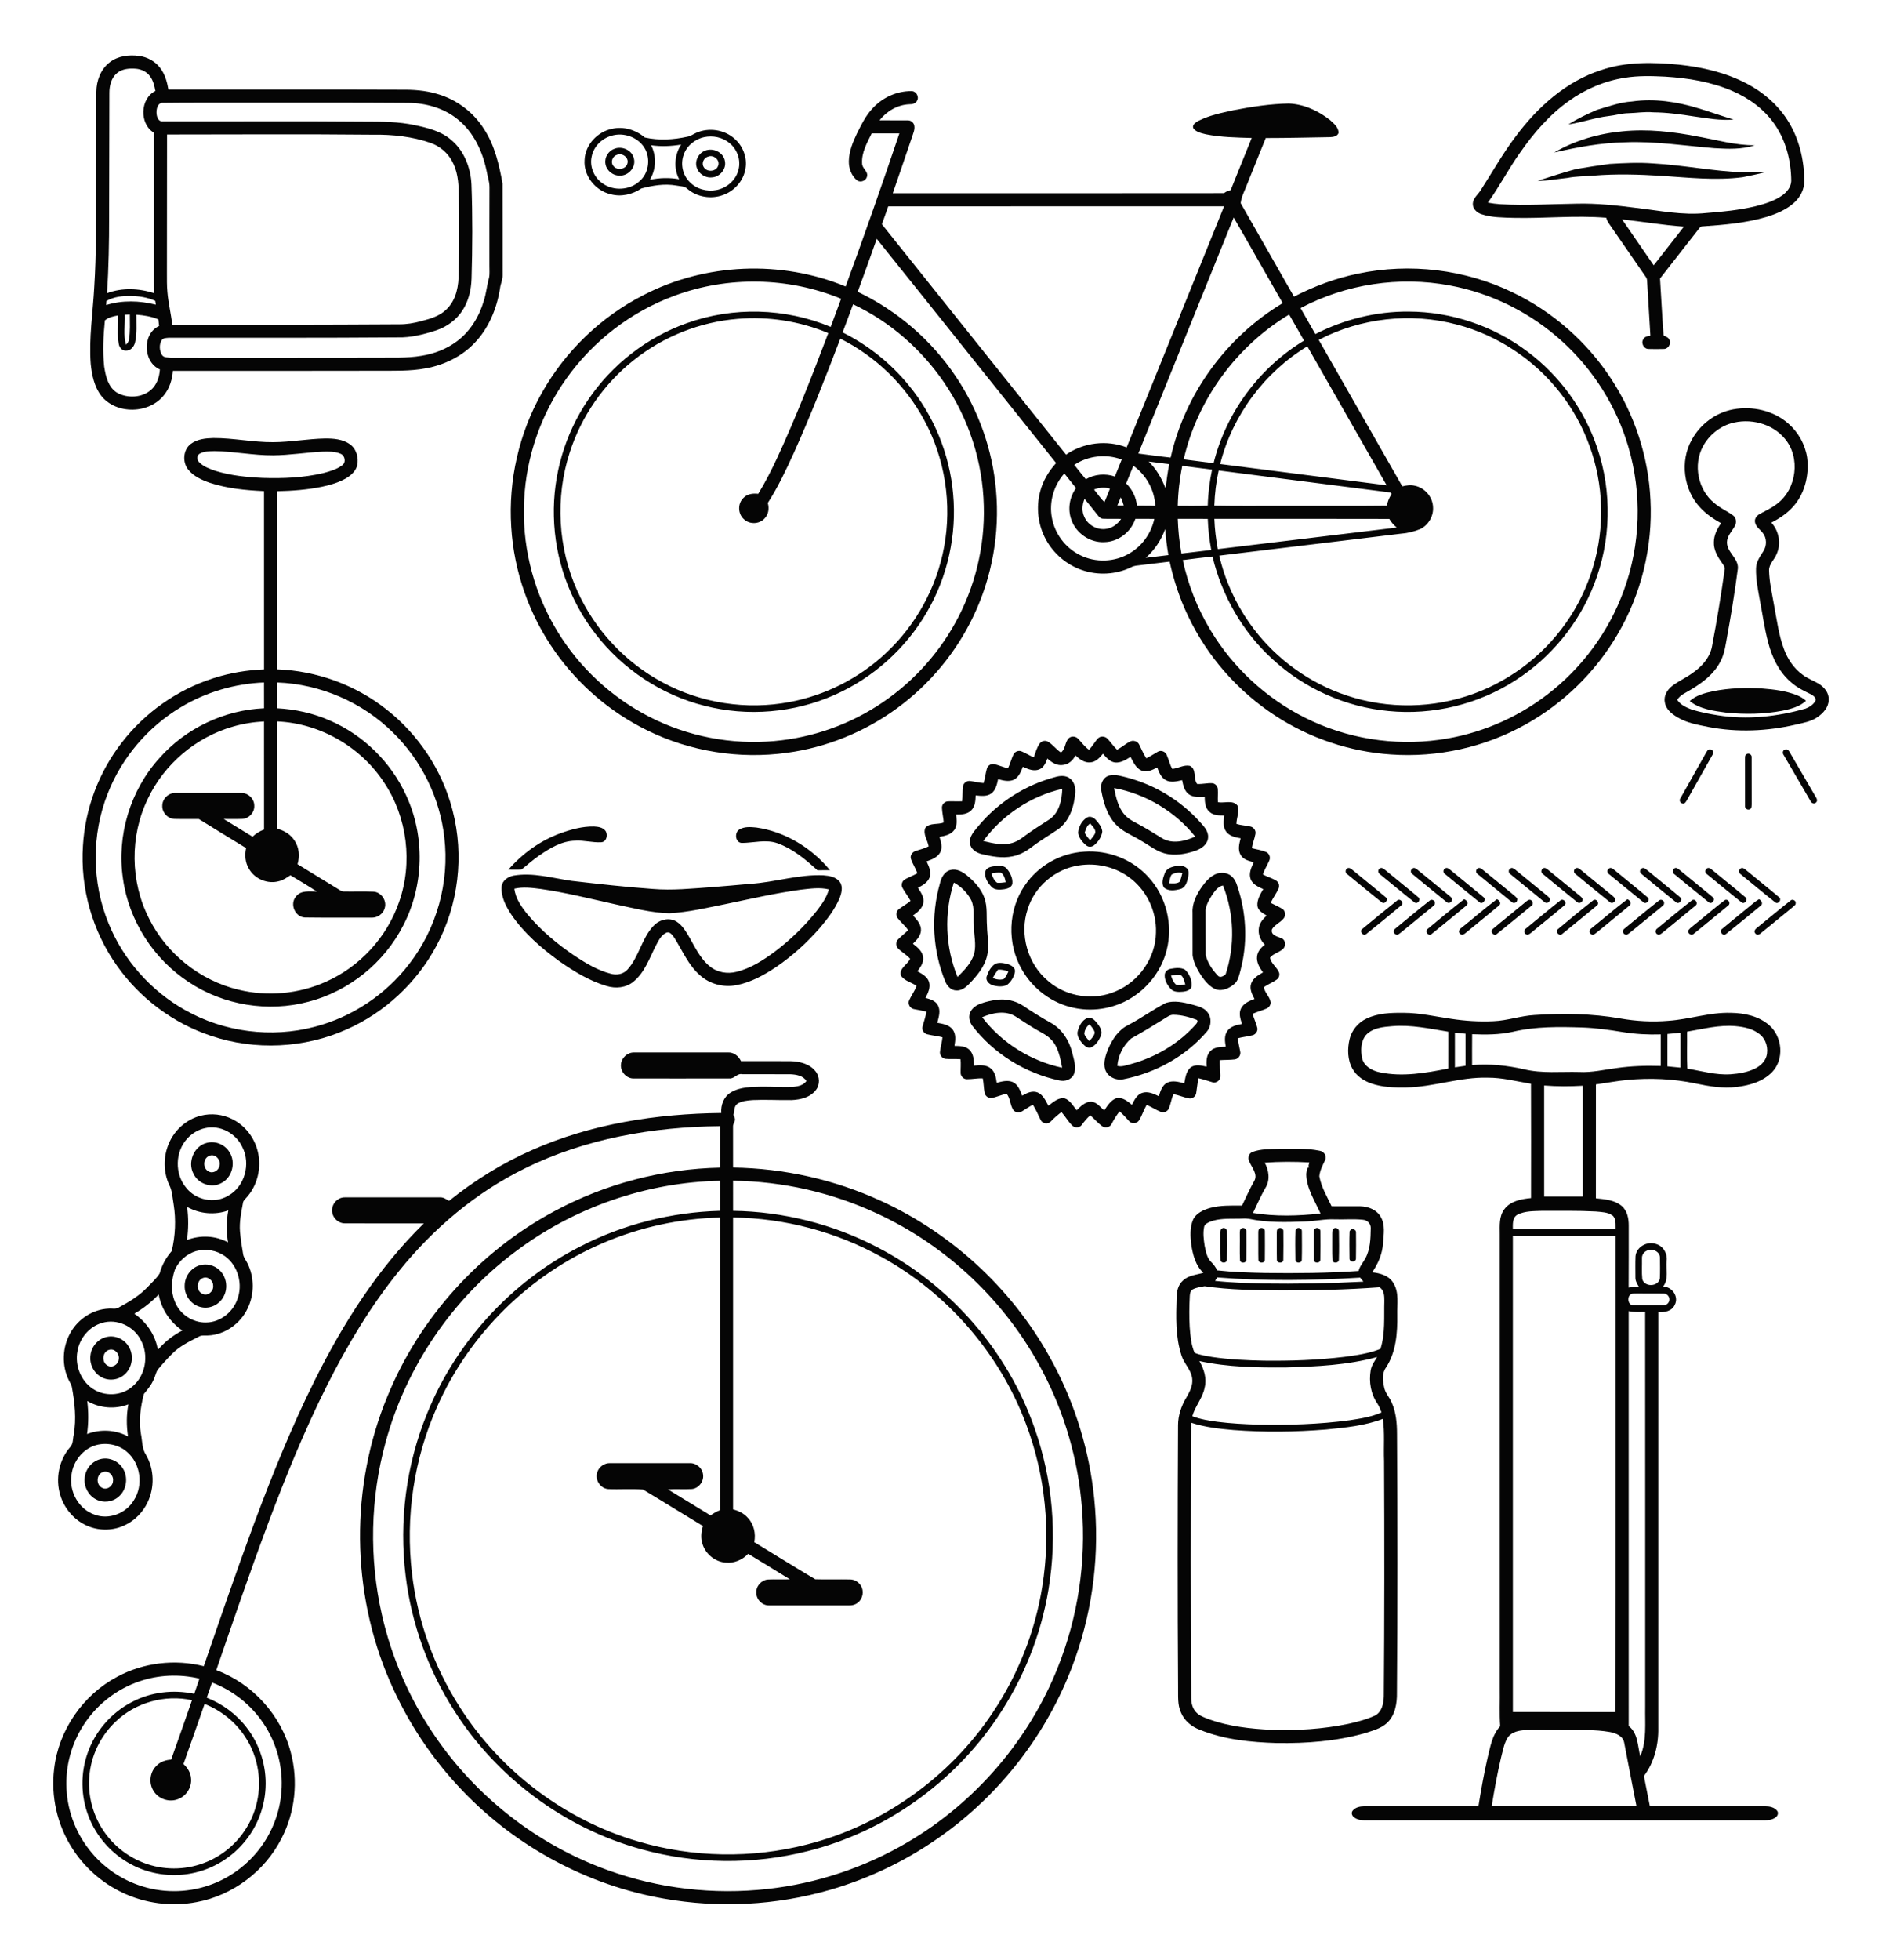 <?xml version="1.0" encoding="utf-8"?>

<!DOCTYPE svg PUBLIC "-//W3C//DTD SVG 1.1//EN" "http://www.w3.org/Graphics/SVG/1.1/DTD/svg11.dtd">
<svg version="1.1" id="Layer_1" xmlns="http://www.w3.org/2000/svg" xmlns:xlink="http://www.w3.org/1999/xlink" x="0px" y="0px"
	 viewBox="2 126.971 1601 1666.059" enable-background="new 2 126.971 1601 1666.059" xml:space="preserve">
<g>
	<path fill="#050505" d="M95.351,179.933c6.99-5.46,16.38-6.53,24.94-5.41c7.07,0.92,13.83,4.59,18.08,10.38
		c4.04,5.26,5.79,11.81,6.91,18.24c66.05,0.08,132.1-0.16,198.15,0.11c10.14-0.13,20.4,0.6,30.17,3.49
		c16.63,4.65,31.32,15.66,40.4,30.35c8.93,13.75,12.6,29.99,15.52,45.89c0.13,25.98,0,51.97,0.06,77.96
		c0.09,3.8-1.73,7.29-2.18,11.03c-2.71,17.26-9.68,34.3-22.03,46.93c-10.87,11.3-25.62,18.38-40.96,21.18
		c-13.5,2.6-27.3,1.99-40.97,2.1c-58.13,0.17-116.25,0.05-174.37,0.09c-0.53,7.23-2.71,14.48-7.25,20.22
		c-12.51,16.52-41,17.25-53.84,0.78c-5.81-7.68-7.83-17.49-8.79-26.88c-1.69-22.01,1.92-43.92,3.02-65.86
		c1.72-27.49,1.49-55.05,1.48-82.58c0.13-27.66,0.12-55.33,0.28-82.99C84.041,195.553,87.691,185.743,95.351,179.933
		 M101.541,189.143c-4.9,4.04-6.49,10.71-6.48,16.81c-0.09,34.99-0.21,69.99-0.22,104.99c0.01,21.77-0.35,43.56-1.81,65.29
		c12.88-4.84,27.36-4.18,40.3,0.06c-0.27-3.45-0.43-6.91-0.42-10.37c-0.01-42.03,0.12-84.06,0.04-126.08
		c-12.47-7.52-11.91-29.01,1.24-35.54c-0.86-4.36-1.84-8.9-4.6-12.52c-2.75-3.85-7.39-6.02-12.04-6.38
		C112.051,184.972,105.951,185.442,101.541,189.143 M139.671,214.423c-3.76,0.67-4.61,5.35-4.53,8.55
		c0.11,3.01,1.38,7.57,5.23,7.15c57.03,0.15,114.06-0.35,171.08,0.19c14.68,0.03,29.49-0.04,43.9,3.16
		c10.66,2.29,21.79,5,30.26,12.29c11.27,9.24,16.8,23.87,17.47,38.14c0.98,26.68,0.86,53.4,0.06,80.08c-0.3,9.43-2.53,19-7.74,26.96
		c-5.17,7.98-13.24,13.86-22.21,16.86c-10.59,3.45-21.58,6.31-32.8,6c-64.99,0.5-129.98,0.28-194.97,0.34
		c-2.04,0.22-4.62,0.05-5.86,2.04c-2.27,3.67-1.99,8.66,0.11,12.34c1.55,2.72,5.08,2.27,7.73,2.57
		c58.34,0.01,116.68,0.07,175.01-0.05c12.72-0.22,25.54,0.57,38.14-1.59c10.77-1.74,21.29-5.69,30.06-12.26
		c11.29-8.38,18.97-20.9,22.9-34.27c2.15-6.38,2.62-13.16,4.48-19.61c0.73-3.42,0.3-6.94,0.36-10.4
		c0.03-22.33-0.07-44.65,0.06-66.98c-0.03-4.75-1.74-9.25-2.53-13.89c-3.4-16.39-10.96-32.6-24.18-43.32
		c-11.75-9.77-27.2-14.14-42.31-14.28c-44.33-0.29-88.66-0.23-132.99-0.2C190.821,214.352,165.241,214.083,139.671,214.423
		 M144.111,241.343c0.01,39.21-0.07,78.42-0.1,117.63c0.02,5.34-0.11,10.68,0.39,16.01c0.74,9.45,3.11,18.66,4.12,28.08
		c64.3,0.04,128.6-0.01,192.9-0.39c6.42,0.08,12.79-1.01,18.98-2.69c7.99-2.05,16.43-4.54,22.2-10.82
		c7.75-7.94,9.69-19.56,9.56-30.24c0.6-22.65,0.69-45.33,0.03-67.98c0-9.26-1.08-18.85-5.66-27.07
		c-3.84-7.15-10.48-12.61-18.09-15.35c-15.74-5.48-32.52-7.27-49.11-7.01C260.921,240.942,202.511,241.312,144.111,241.343
		 M92.551,382.853c-0.06,0.86-0.18,2.6-0.24,3.47c13.65-4.28,28.46-3.76,42.24-0.34c-0.11-0.8-0.34-2.41-0.46-3.21
		c-6.44-2.99-13.59-4.05-20.64-4.23C106.301,378.433,98.841,379.192,92.551,382.853 M108.151,394.502
		c0.37,8.51-1.44,17.34,1.09,25.6c1.02-1.27,2.21-2.57,2.44-4.25c1.22-7.11,0.76-14.36,0.76-21.53
		C111.011,394.373,109.581,394.433,108.151,394.502 M91.231,399.402c-1.31,12.95-1.97,26.09-0.61,39.07
		c1.26,8.42,3.49,18.23,11.56,22.71c8.7,4.49,20.35,3.91,27.99-2.48c5.17-4.33,7.46-11.1,7.83-17.66
		c-14.4-6.22-15.16-30.39-0.64-36.9c-0.2-1.87-0.41-3.74-0.64-5.6c-5.89-2.56-12.3-3.53-18.66-4.03
		c-0.12,7.79,0.66,15.73-1.12,23.39c-0.79,3.6-3.6,7.21-7.59,7.18c-3.3,0.33-5.8-2.6-6.3-5.63c-1.45-8.04-0.44-16.25-0.48-24.36
		C98.641,395.902,94.311,396.603,91.231,399.402z"/>
</g>
<g>
	<path fill="#050505" d="M744.901,218.452c8.32-8.8,20.3-14.13,32.44-14.02c3.95-0.11,6.78,4.67,4.81,8.09
		c-1.16,2.61-4.18,3.14-6.72,3.11c-9.94,0.43-19.15,5.9-25.23,13.62c8.05,0.13,16.12-0.04,24.18,0.07c2.66-0.09,5.12,2.07,5.43,4.71
		c0.52,3.33-1.03,6.45-2,9.54c-5.4,15.91-10.82,31.8-16.33,47.67c93.93-0.03,187.87,0.1,281.8-0.06
		c1.63-1.35,3.57-2.14,5.64-2.55c5.89-14.81,11.93-29.56,17.9-44.35c-12.99-0.39-26.08-0.61-38.86-3.1
		c-3.86-0.99-8.44-1.76-10.85-5.26c-1.15-2.92,2.14-4.88,4.24-6.12c9.33-4.78,19.73-6.87,29.89-9.1
		c15.57-2.99,31.33-5.44,47.2-5.7c12.81,0.51,25.04,6.19,35,14.04c3.18,2.93,7.4,6.24,7.24,11
		c-1.01,2.93-4.52,3.39-7.17,3.53c-18.25,0.26-36.5,0.78-54.76,0.76c-5.31,13.33-10.75,26.6-16.1,39.92
		c-1.91,5.09-4.64,9.95-5.23,15.45c15.09,26.5,30.27,52.95,45.36,79.46c17.29-8.89,35.67-15.78,54.76-19.63
		c43.92-9.16,90.8-3.56,131.2,15.99c33.91,16.26,63.2,41.96,83.79,73.42c20.08,30.51,31.8,66.46,33.5,102.95
		c2.05,39.86-7.81,80.26-28.13,114.63c-18.57,31.69-45.73,58.3-77.82,76.19c-34.69,19.52-75.15,28.49-114.83,25.67
		c-34.91-2.31-69.13-13.81-98.4-32.96c-31.83-20.72-57.84-50.32-74.13-84.64c-7.12-14.74-12.21-30.38-15.74-46.34
		c-8.19,1.01-16.38,1.98-24.56,2.96c-2.71,0.35-5.55,0.4-8,1.75c-12.91,6.35-28.36,7.19-41.95,2.49
		c-13.02-4.45-24.22-13.94-30.77-26.04c-6.73-12.26-8.49-27.1-4.9-40.61c2.34-9.13,7.28-17.43,13.62-24.35
		c-50.94-63.47-101.61-127.17-152.59-190.62c-5.28,15.05-10.73,30.04-16.18,45.02c33.59,16.02,62.79,41.14,83.48,72.09
		c19.31,28.69,31.22,62.31,34.16,96.78c3.25,36.25-3.29,73.34-18.91,106.22c-14.67,31.12-37.26,58.42-64.99,78.75
		c-27.51,20.25-60.13,33.53-94,38.09c-40.36,5.58-82.35-1.08-118.9-19.12c-31.15-15.25-58.3-38.51-78.28-66.85
		c-21.95-31-35.06-68.17-37.31-106.09c-2.52-39.54,6.62-79.76,26.2-114.23c19.84-35.22,50.21-64.43,86.22-82.81
		c52.66-27.34,117.25-29.99,172.05-7.33c15.78-43.19,31.02-86.57,45.72-130.14c-7.85-0.01-15.69,0.02-23.54-0.02
		c-3.95,8-8.79,16.42-8.17,25.64c-0.01,4.22,5.25,6.57,4.22,10.92c-0.73,3.6-5.34,5.54-8.38,3.45
		c-4.91-3.86-7.25-10.32-7.12-16.44c0.16-8.25,3.34-16.06,6.85-23.4C734.851,232.773,738.721,224.743,744.901,218.452
		 M757.631,302.413c-1.84,5.07-3.6,10.16-5.4,15.25c52.25,65.25,104.44,130.55,156.66,195.82c14.83-10.34,34.69-12.69,51.54-6.16
		c27.63-68.32,55.24-136.64,82.9-204.95C948.101,302.392,852.861,302.312,757.631,302.413 M970.351,512.543
		c9.17,1.15,18.32,2.49,27.51,3.44c12.18-54.33,47.61-102.71,95.32-131.29c-13.97-24.23-27.67-48.62-41.7-72.81
		C1024.441,378.772,997.331,445.632,970.351,512.543 M575.971,378.303c-37,13.57-69.64,38.63-92.37,70.81
		c-21.34,29.96-33.93,66.07-35.7,102.82c-1.99,36.67,6.69,73.83,24.76,105.81c17.64,31.46,44.15,57.84,75.67,75.38
		c32.09,17.97,69.34,26.47,106.05,24.32c33.06-1.8,65.58-12.27,93.5-30.05c27.71-17.56,50.91-42.18,66.76-70.91
		c16.78-30.21,25.23-64.96,24.25-99.51c-0.84-37.22-12.76-74.06-33.75-104.79c-19.39-28.41-46.25-51.88-77.42-66.52
		c-2.91,7.99-5.88,15.95-8.91,23.89c21.62,10.78,40.9,26.17,56.19,44.87c21.48,26.1,34.89,58.75,37.79,92.44
		c3.21,34.67-4.64,70.27-22.2,100.34c-17.9,30.97-45.78,56.05-78.51,70.51c-34.49,15.38-74.19,18.7-110.76,9.28
		c-36.61-9.2-69.75-31.2-92.75-61.09c-22.09-28.4-34.69-63.99-35.41-99.97c-0.88-34.95,9.42-70.08,29.1-98.99
		c20.17-29.88,49.98-53.17,83.98-65.22c39.33-14.17,83.86-12.96,122.41,3.17c2.96-7.97,5.98-15.92,8.86-23.92
		C672.841,362.522,621.301,361.522,575.971,378.303 M1108.361,388.913c4.19,7.37,8.43,14.71,12.6,22.09
		c24.45-12.54,51.85-19.36,79.36-19.13c36.17,0.07,72.18,12.17,101.05,33.97c27.45,20.52,48.54,49.48,59.43,82.01
		c12.68,37.38,11.71,79.21-2.74,115.96c-12.91,33.21-36.6,62.08-66.56,81.35c-31.75,20.63-70.54,30.02-108.21,26.32
		c-36.5-3.36-71.65-19.11-98.6-43.92c-25.45-23.08-43.28-54.09-51.24-87.45c-8.44,0.86-16.86,1.99-25.27,3.03
		c4.47,21.02,12.52,41.27,23.62,59.67c19.05,31.7,47.26,57.8,80.34,74.33c35,17.65,75.4,24.18,114.2,18.77
		c33.21-4.52,65.13-17.9,91.71-38.28c29.63-22.55,52.64-53.71,65.34-88.73c14.24-38.86,15.58-82.29,3.85-121.98
		c-10.03-34.3-29.78-65.65-56.25-89.64c-26.67-24.34-60.2-41.1-95.73-47.63
		C1192.391,361.603,1146.891,368.423,1108.361,388.913 M1008.951,517.492c8.47,1.09,16.95,2.16,25.43,3.26
		c10.64-43.08,39.02-81.27,76.95-104.22c-4.21-7.4-8.44-14.78-12.67-22.16
		C1053.921,421.252,1020.621,466.553,1008.951,517.492 M629.341,398.092c-31.9,2.6-62.89,14.92-87.94,34.84
		c-25.53,20.12-44.95,47.94-54.82,78.93c-12.34,38.12-10.03,80.76,6.46,117.28c14.78,33.17,40.88,61.11,72.93,78.16
		c32.56,17.54,71.14,23.39,107.46,16.56c30.41-5.6,59.07-20.11,81.69-41.17c25.87-23.89,43.77-56.25,50.05-90.91
		c6.71-36.41,0.76-75.05-16.94-107.6c-15.95-29.7-41.24-54.25-71.39-69.32c-12.51,32.79-25.27,65.52-39.7,97.53
		c-6.62,14.42-13.38,28.85-22.01,42.19c1.4,4.54,0.65,9.89-2.85,13.3c-4.43,4.82-12.68,5.06-17.4,0.55
		c-5.28-4.54-5.48-13.54-0.33-18.25c3.19-3.38,8.08-3.89,12.46-3.39c5.86-9.56,10.97-19.55,15.73-29.69
		c16.26-34.96,30.22-70.92,43.89-106.95C682.331,400.002,655.571,395.812,629.341,398.092 M1123.821,415.913
		c23.65,41.54,47.42,83.02,71.11,124.53c3.41-0.8,6.98-1.41,10.46-0.55c8.47,1.6,15.27,9.39,15.67,18.01
		c0.61,7.73-3.91,15.48-10.86,18.86c-5.01,2-10.29,3.44-15.68,3.83c-51.77,6.24-103.53,12.5-155.3,18.76
		c4.7,20.49,13.52,39.99,25.6,57.19c18.85,26.85,45.85,47.93,76.58,59.5c34.31,13.08,73.05,14.05,108.02,2.85
		c34.03-10.81,64.25-33.09,84.73-62.34c20.38-28.8,31.03-64.31,29.81-99.58c-0.94-34.64-13.35-68.8-34.75-96.05
		c-21.96-28.23-53.31-49.06-87.95-58.05C1202.281,392.502,1159.581,397.252,1123.821,415.913 M1039.981,521.452
		c47.21,6.06,94.41,12.12,141.63,18.11c-22.48-39.4-45-78.77-67.49-118.17
		C1077.681,443.473,1050.411,480.113,1039.981,521.452 M915.871,522.163c3.24,4.11,6.48,8.22,9.81,12.25
		c7.43-4.33,16.6-5.15,24.72-2.33c1.95-4.81,3.91-9.63,5.85-14.45C943.031,512.663,927.631,514.342,915.871,522.163
		 M979.191,519.372c6.51,6.37,11.12,14.36,14.34,22.83c0.9-6.89,1.74-13.8,3.14-20.62
		C990.841,520.862,985.011,520.072,979.191,519.372 M1007.741,523.013c-2.28,11.2-3.57,22.59-3.83,34.01
		c8.51-0.08,17.02,0.22,25.52-0.21c0.24-10.28,1.58-20.51,3.64-30.57C1024.621,525.183,1016.181,524.072,1007.741,523.013
		 M960.011,537.962c5.1,5.03,8.53,11.7,9.16,18.88c5.2,0.1,10.4-0.07,15.59,0.19c-0.54-13.46-7.71-26.26-18.6-34.1
		C964.051,527.913,962.081,532.962,960.011,537.962 M1038.721,526.962c-2.17,9.81-3.37,19.83-3.7,29.88
		c21.45,0.43,42.93,0.06,64.39,0.19c27.46-0.07,54.93,0.15,82.39-0.15c0.54-3.25,1.78-6.3,3.5-9.1
		c1.33-1.38-0.61-2.4-1.81-2.28C1135.241,539.303,1086.971,533.173,1038.721,526.962 M896.811,567.092
		c2.39,13.51,11.46,25.61,23.75,31.7c13.32,6.84,30.15,6.18,42.88-1.73c10.47-6.25,17.96-17.02,20.5-28.92
		c-5.37-0.13-10.74-0.06-16.11-0.04c-3.68,11.17-14.56,19.57-26.39,19.77c-12.13,0.62-23.96-7.44-27.99-18.86
		c-3.39-8.97-1.69-19.39,3.92-27.09c-3.31-4.15-6.6-8.32-9.96-12.43C898.431,539.592,894.271,553.773,896.811,567.092
		 M932.691,543.133c2.93,3.58,5.48,7.55,8.84,10.75c1.7-3.78,3.12-7.67,4.68-11.5
		C941.731,541.013,937.001,541.462,932.691,543.133 M952.511,556.773c1.79,0,3.59-0.01,5.42,0
		c-0.65-2.41-1.44-4.76-2.52-6.99C954.431,552.102,953.481,554.442,952.511,556.773 M924.601,551.053
		c-2.06,4.95-2.52,10.74-0.06,15.64c3.2,7.03,11.4,11.29,18.99,9.81c5.09-0.81,9.4-4.16,12.21-8.38
		c-5.12-0.16-10.25,0.11-15.36-0.14c-1.88,0.03-3.25-1.37-4.33-2.72C932.221,560.533,928.521,555.712,924.601,551.053
		 M1003.921,568.082c0.31,9.89,1.33,19.75,3.12,29.48c8.45-0.98,16.89-2.05,25.35-3.02c-1.58-8.73-2.69-17.56-2.94-26.43
		C1020.941,568.033,1012.431,568.092,1003.921,568.082 M1035.041,568.082c0.32,8.64,1.34,17.23,2.95,25.73
		c50.75-6.05,101.48-12.29,152.24-18.34c-2.55-2.05-4.74-4.49-6.35-7.32
		C1134.261,567.982,1084.651,568.112,1035.041,568.082 M976.671,601.232c6.43-0.73,12.85-1.56,19.29-2.32
		c-1.27-7.32-2.21-14.71-2.77-22.12C989.801,586.153,984.161,594.663,976.671,601.232z"/>
</g>
<g>
	<path fill="#050505" d="M522.751,236.463c9.82-2.28,20.2,0.98,27.77,7.42c11.99,2.69,24.46,1.92,36.4-0.71
		c2.71-0.47,4.92-2.23,7.41-3.29c10.5-4.62,23.6-2.8,32.26,4.79c7.25,6.11,11.19,16.03,9.6,25.44c-1.5,10.35-9.32,19.24-19.11,22.66
		c-10.04,3.7-22.07,1.83-30.24-5.17c-2.48-2.52-6.26-2.22-9.47-2.88c-9.94-1.78-20.11-0.07-29.74,2.47
		c-7.6,5.1-17.28,7.39-26.22,4.88c-12.95-2.96-23.17-15.7-22.11-29.15C499.801,250.042,510.301,238.923,522.751,236.463
		 M521.811,242.502c-8.04,2.39-14.83,9.14-16.47,17.47c-2,8.63,2.06,17.99,9.29,22.94c9.34,6.72,23.28,5.84,31.64-2.09
		c7.31-6.44,9.09-17.92,4.85-26.54C545.941,243.863,532.721,239.012,521.811,242.502 M600.921,243.602
		c-7.9,1.73-15.01,7.56-17.47,15.37c-2.66,7.74-0.68,16.92,5.19,22.69c5.75,6.02,14.68,8.49,22.79,6.88
		c8.88-1.66,16.81-8.54,18.84-17.47c2.09-8.16-1.15-17.18-7.66-22.42C616.691,243.662,608.411,241.972,600.921,243.602
		 M555.881,250.472c4.7,9.21,4.33,20.53-1.08,29.37c8.2-1.74,16.66-1.99,24.93-0.48c-4.83-9.26-4.01-20.78,1.72-29.46
		C573.001,251.322,564.371,251.713,555.881,250.472z"/>
	<path fill="#050505" d="M524.731,253.433c6.54-2.57,15.09,1.3,16.53,8.41c1.93,7.2-4.61,14.64-11.88,14.42
		c-5.94,0.27-11.7-4.39-12.39-10.35C516.211,260.582,519.681,255.162,524.731,253.433 M526.831,258.592
		c-3.7,1.11-5.68,6.02-3.25,9.21c2.9,4.4,10.79,3.42,12.15-1.82C537.241,260.983,531.361,256.673,526.831,258.592z"/>
	<path fill="#050505" d="M601.591,255.173c6.79-2.98,15.96,1.23,17.08,8.82c1.39,6.79-4.45,13.59-11.24,13.81
		c-5.72,0.57-11.53-3.36-12.89-8.98C593.031,263.322,596.341,257.212,601.591,255.173 M604.531,260.062
		c-3.7,0.86-6,5.45-3.98,8.81c2.53,4.73,10.64,4.27,12.34-0.93C614.831,263.092,609.131,258.332,604.531,260.062z"/>
</g>
<g>
	<path fill="#050505" d="M1364.021,186.572c21.28-7.28,44.18-6.77,66.29-4.62c19.96,2.13,39.96,6.76,57.82,16.19
		c13.54,7.13,25.6,17.35,33.98,30.23c10.17,15.46,14.68,34.14,14.83,52.51c-0.04,6.95-3.39,13.59-8.49,18.22
		c-6.58,6.06-15.02,9.58-23.44,12.22c-17.77,5.32-36.37,6.81-54.77,8.12c-1.25-0.17-2.07,0.7-2.7,1.61
		c-11.1,14.24-22.28,28.42-33.37,42.67c1.06,16.14,1.77,32.31,3.03,48.42c1.79,1.04,4.25,1.61,4.99,3.84
		c1.56,3.26-1.03,7.6-4.66,7.67c-4.43,0.13-8.87,0.13-13.29,0c-3.83-0.09-6.41-4.89-4.37-8.15c1.09-2.34,3.77-2.88,6.09-3.15
		c-0.96-15.52-1.86-31.03-2.79-46.54c-0.03-1.24-0.33-2.46-1.1-3.43c-10.51-15.18-20.96-30.39-31.48-45.55
		c-1.04-1.43-1.66-3.08-2.2-4.74c-26.29-2.15-52.64,0.71-78.95,0.1c-9.04-0.32-18.32-0.21-26.99-3.05
		c-3.99-1.24-7.84-4.68-7.53-9.18c0.29-4.81,4.65-7.72,6.9-11.61c9.92-15.36,18.85-31.39,29.99-45.92
		C1310.211,217.822,1334.331,196.162,1364.021,186.572 M1384.301,193.083c-17.05,2.61-33.33,9.49-47.35,19.49
		c-16.67,11.8-30.22,27.44-41.8,44.13c-9.82,13.75-17.57,28.85-27.46,42.55c3.49,0.65,7.01,1.12,10.56,1.34
		c21.68,1.27,43.4-0.15,65.09-0.45c16.88-0.42,33.71,1.43,50.44,3.57c19.78,2.28,39.64,6.5,59.63,4.36
		c14.06-1.05,28.16-2.47,41.91-5.74c7.82-1.98,15.76-4.37,22.46-9c4.16-2.86,7.79-7.2,8.02-12.45
		c-0.12-16.95-4.42-34.22-14.19-48.25c-8.76-12.72-21.67-22.13-35.73-28.23c-18.1-7.88-37.86-11.08-57.45-12.27
		C1407.061,191.562,1395.571,191.243,1384.301,193.083 M1381.861,313.483c8.92,13.05,17.94,26.04,26.92,39.05
		c8.57-10.97,17.2-21.89,25.72-32.89C1416.861,318.413,1399.421,315.442,1381.861,313.483z"/>
	<path fill="#050505" d="M1360.451,220.412c9.79-2.88,19.53-6.52,29.81-7.15c19.08-2.71,38.56,0.2,56.85,5.89
		c9.92,2.97,19.67,6.5,29.6,9.46c-11.19,1.06-22.31-1.1-33.36-2.6c-11.58-1.83-23.25-3.44-34.99-3.53
		c-7.02-0.69-13.99,0.56-20.99,0.73c-5.74,0.06-11.25,1.82-16.92,2.43c-11.61,1.32-22.67,5.47-34.24,7.05
		C1343.911,227.923,1352.141,223.982,1360.451,220.412z"/>
	<path fill="#050505" d="M1324.131,256.652c17.69-10.35,37.81-16.14,58.15-18.02c21.39-2.14,42.95,0.31,63.97,4.42
		c16.07,2.9,32,7.47,48.46,7.44c-10.97,3.71-22.82,3.15-34.21,2.49c-25.33-2.06-50.6-6.1-76.08-5.02
		C1364.041,248.352,1343.931,252.072,1324.131,256.652z"/>
	<path fill="#050505" d="M1342.881,270.692c9.44-1.6,18.9-3.12,28.4-4.35c12.35-0.73,24.76-1.37,37.12-0.41
		c25.76,1.41,51.17,6.69,76.97,7.6c6.08-0.12,12.18-0.5,18.28-0.2c-6.32,1.8-12.8,2.95-19.22,4.31
		c-22.94,3-46.06,0.31-69.02-1.17c-19.31-1.19-38.72-1.78-58.03-0.16c-7.36,0.59-14.79,0.52-22.07,1.94
		c-8.43,0.84-16.83,2.54-25.32,2.47C1320.931,277.322,1331.781,273.562,1342.881,270.692z"/>
</g>
<g>
	<path fill="#050505" d="M164.601,504.152c5.41-3.89,12.35-4.61,18.82-4.77c17.07-0.08,33.91,3.66,50.98,3.51
		c14.73-0.05,29.28-2.84,43.99-3.13c7.27-0.06,15.11,0.52,21.23,4.86c5.6,3.92,7.62,11.49,6.25,17.97c-1.14,4.53-4.68,7.97-8.5,10.4
		c-6.43,4.02-13.83,6.11-21.17,7.73c-12.64,2.64-25.57,3.58-38.46,3.87c-0.06,50.48-0.01,100.96-0.01,151.44
		c33.5,1.19,66.52,13.14,92.84,33.93c27.51,21.46,47.76,52.1,56.42,85.92c10.06,38.49,5.05,80.69-13.97,115.66
		c-16.6,30.92-43.64,56.1-75.7,70.4c-36.1,16.32-78.36,18.31-115.88,5.64c-31.93-10.64-60.18-31.75-79.65-59.18
		c-21.1-29.47-31.63-66.31-29.22-102.47c1.87-31.69,13.6-62.68,33.09-87.72c19.73-25.56,47.31-45,78.11-54.73
		c13.85-4.45,28.33-6.85,42.85-7.42c-0.01-50.53-0.01-101.05-0.02-151.57c-15.58-0.68-31.34-2.21-46.23-7.11
		c-6.74-2.37-13.69-5.45-18.24-11.18C156.941,519.822,157.731,509.043,164.601,504.152 M276.081,510.942
		c-13.94,0.68-27.76,3.02-41.73,3.12c-16.73,0.12-33.24-3.38-49.96-3.58c-4.19,0.14-8.7,0.04-12.47,2.13
		c-2.68,1.43-2.58,5.42-0.49,7.33c3.73,3.8,8.92,5.62,13.84,7.33c12.99,4.02,26.64,5.37,40.17,6.01
		c17.2,0.54,34.62-0.11,51.43-4.07c5.59-1.5,11.42-3.05,16.11-6.61c3.64-2.32,2.59-8.42-1.3-9.89
		C286.801,510.603,281.291,510.783,276.081,510.942 M155.701,728.312c-27.91,16.73-50.1,42.81-61.98,73.11
		c-13.96,35.06-13.76,75.49,0.57,110.4c12.55,31.08,36.01,57.57,65.26,73.93c32.99,18.7,73.3,23.85,109.96,14.2
		c31.83-8.19,60.65-27.38,80.61-53.48c23.42-30.13,34.34-69.54,29.87-107.43c-3.71-33.54-19.42-65.58-43.56-89.14
		c-26.04-25.9-61.98-41.41-98.68-42.71c-0.05,7.31,0,14.62-0.02,21.94c15.4,0.82,30.72,4.16,44.85,10.41
		c28.42,12.25,51.94,35.32,64.83,63.45c16.24,34.71,15.32,76.84-2.42,110.82c-16.14,31.6-46.07,55.82-80.44,64.75
		c-34.37,9.24-72.53,3.06-102.12-16.75c-29.91-19.59-50.89-52.28-55.81-87.75c-5.52-36.64,6.21-75.37,31.16-102.77
		c22.36-25.23,55.14-40.76,88.83-42.15c0-7.32,0.04-14.63-0.03-21.95C201.681,708.153,177.041,715.413,155.701,728.312
		 M200.201,744.692c-31.44,8.91-58.5,31.87-72.46,61.41c-15.37,31.63-14.99,70.34,1.01,101.66c14.9,30.02,43.48,52.85,76.1,60.61
		c24.57,6.01,51.1,3.67,74.19-6.67c28.93-12.75,52.1-37.86,62.4-67.75c11.85-33.41,7.07-72.16-12.65-101.63
		c-19.83-30.47-54.67-50.49-91.03-52.02c-0.08,30.41,0.02,60.83-0.04,91.24c6.01,1.4,11.59,4.91,14.92,10.18
		c3.89,5.83,4.47,13.34,2.46,19.96c11.89,7.26,23.8,14.51,35.67,21.83c1.09,0.61,2.18,1.44,3.52,1.34
		c8.38,0.17,16.77-0.2,25.14,0.16c6.75,0.18,11.9,7.59,9.84,14c-1.31,5.14-6.62,8.56-11.83,8.12c-18.7-0.1-37.42,0.15-56.11-0.12
		c-8.28-0.43-13.01-11.31-7.69-17.66c4.07-5.73,11.79-4.41,17.86-4.42c-7.33-4.86-14.92-9.34-22.46-13.85
		c-3.04,1.89-5.95,4.14-9.52,4.98c-9.68,2.85-20.82-1.73-25.76-10.51c-3.2-5.24-3.7-11.68-2.4-17.58
		c-13.4-8.25-26.91-16.33-40.23-24.69c-6.92-0.07-13.84,0.11-20.75-0.07c-5.73-0.21-10.6-5.55-10.31-11.26
		c-0.04-5.9,5.34-11.06,11.23-10.82c18.72-0.01,37.45-0.04,56.17,0.02c5.73-0.07,10.9,5.03,10.84,10.78
		c0.31,5.58-4.34,10.88-9.93,11.25c-5.35,0.24-10.71,0.02-16.07,0.09c8.16,5.04,16.36,9.99,24.51,15.02
		c2.85-2.65,6.15-4.75,9.8-6.08c0-30.64,0.02-61.27-0.02-91.9C217.671,740.783,208.791,742.192,200.201,744.692z"/>
</g>
<g>
	<path fill="#050505" d="M1476.381,474.993c16.36-3.02,34.34,0.95,46.94,12.09c8.47,7.38,14.31,17.75,15.99,28.87
		c1.97,15.45-2.29,32.19-13.48,43.4c-4.89,4.97-10.8,8.8-16.98,11.95c6.51,7.02,8.53,17.83,4.55,26.6
		c-1.83,4.82-6.58,8.52-6.48,13.98c0.21,10.17,2.63,20.11,4.33,30.09c2.35,12.37,3.91,25.01,8.35,36.86
		c3.16,8.55,8.45,16.47,15.92,21.82c4.12,3.19,9.08,4.91,13.53,7.54c4.78,2.86,8.92,7.85,8.62,13.71
		c-0.06,6.31-4.65,11.44-9.62,14.78c-5.49,3.87-12.28,4.82-18.65,6.39c-24.21,5.58-49.56,6.66-74.01,1.95
		c-9.12-1.89-18.63-3.39-26.67-8.39c-4.75-2.84-9.67-6.82-10.46-12.65c-1.11-5.41,2.06-10.6,6.21-13.81
		c5.39-4.21,11.78-6.9,17.27-10.98c7.76-5.3,14.65-12.81,16.56-22.28c4.15-21.65,7.7-43.42,10.79-65.25
		c0.8-2.67-1.37-4.69-2.65-6.74c-3.53-4.97-6.73-10.68-6.47-16.98c0.02-5.94,2.77-11.39,6.11-16.15
		c-6.37-3.58-12.54-7.68-17.53-13.06c-14.4-15.09-17.66-39.77-7.35-57.95
		C1448.411,487.592,1461.561,477.743,1476.381,474.993 M1474.351,486.942c-9.99,3.04-18.62,10.16-23.56,19.34
		c-8.73,15.72-4.39,37.37,9.74,48.52c4.7,4.13,10.54,6.58,15.57,10.23c3.01,2.1,3.38,6.45,1.54,9.45
		c-2.45,4.34-6.45,8.2-6.54,13.5c-0.08,8.5,9.62,13.45,9.31,22.01c-2.73,21.45-6.33,42.79-10.23,64.06
		c-0.9,5.47-2.24,10.95-4.93,15.85c-5.42,10.21-14.91,17.45-24.66,23.25c-4.11,2.65-9.16,4.41-11.81,8.8
		c2.79,4.36,7.83,6.51,12.48,8.34c7.24,2.13,14.66,3.65,22.13,4.8c24.89,3.97,50.47,1.19,74.6-5.68
		c3.27-1.28,6.56-3.36,8.29-6.52c1.14-2.72-1.95-4.63-3.93-5.75c-5.33-2.57-10.72-5.15-15.3-8.95
		c-11.04-8.63-17.47-21.75-20.91-35.07c-3.17-11.91-4.77-24.16-7.13-36.24c-1.61-8.86-3.42-17.79-3.18-26.84
		c0.14-5.53,3.46-10.1,6.31-14.56c3-4.66,2.92-11.26-0.69-15.57c-2.26-2.91-5.88-5.1-6.5-8.99
		c-0.62-3.09,1.66-5.77,4.23-7.12c4.91-2.73,10.14-5,14.56-8.54c16.68-12.46,20.18-39.46,6.54-55.39
		C1509.441,486.783,1490.371,482.212,1474.351,486.942z"/>
	<path fill="#050505" d="M1459.461,714.582c13.78-2.68,27.94-3.18,41.93-2.25c9.8,0.75,19.73,1.99,28.95,5.57
		c2.94,1.09,5.62,2.79,8.01,4.84c-5.45,5.13-12.98,6.96-20.09,8.48c-15.72,2.93-31.88,3.2-47.77,1.59
		c-10.72-1.45-22.32-2.87-31.08-9.81C1444.941,718.013,1452.361,716.112,1459.461,714.582z"/>
	<path fill="#050505" d="M1455.621,764.153c2.55-0.96,5.03,2.18,3.28,4.35c-7.26,13-14.67,25.92-21.94,38.91
		c-0.77,1.22-1.75,3.07-3.49,2.66c-2.29-0.11-3.25-2.99-1.84-4.65c7.19-12.85,14.51-25.63,21.7-38.48
		C1453.971,765.942,1454.471,764.692,1455.621,764.153z"/>
	<path fill="#050505" d="M1520.561,764.173c1.52-0.69,3.03,0.6,3.68,1.92c7.5,12.83,14.95,25.7,22.47,38.52
		c0.93,1.38,1.67,3.45,0.08,4.7c-1.56,1.5-3.9,0.45-4.62-1.34c-7.61-13-15.16-26.03-22.77-39.03
		C1518.121,767.393,1518.421,764.722,1520.561,764.173z"/>
	<path fill="#050505" d="M1487.631,768.273c1.88-1.68,4.86,0.33,4.46,2.69c0.07,12.99-0.02,25.98,0.04,38.98
		c-0.1,1.8,0.34,4.26-1.74,5.13c-2.03,0.8-4.17-0.98-3.89-3.07c-0.07-13.34,0-26.68-0.03-40.03
		C1486.541,770.712,1486.321,769.013,1487.631,768.273z"/>
</g>
<g>
	<path fill="#050505" d="M478.701,835.403c9.19-3.31,18.84-6,28.69-5.77c3.47,0.16,7.51,0.76,9.72,3.77
		c2.19,3.3,0.93,9.34-3.67,9.6c-7.39,0.44-14.68-1.81-22.1-1.31c-11.38,0.17-21.47,6.27-30.55,12.54c-5.35,3.61-10.1,8-15.16,11.96
		c-3.71,0.22-7.42,0.03-11.12,0.06C446.461,852.633,461.591,841.582,478.701,835.403z"/>
	<path fill="#050505" d="M630.801,832.283c4.3-2.76,9.74-2.25,14.6-1.79c24.55,3.5,47,17.29,62.67,36.3
		c-3.57,0.07-7.14,0.04-10.71,0.05c-10.07-9.22-20.91-18.26-33.9-22.96c-9.83-3.49-20.15-0.37-30.18-0.28
		C627.541,843.673,626.521,834.982,630.801,832.283z"/>
	<path fill="#050505" d="M438.771,871.383c16.62-2.91,33.21,2.14,49.58,4.49c22.92,2.6,45.86,5.21,68.87,6.84
		c16.7,1.4,33.43-0.35,50.09-1.52c11.06-0.85,22.11-1.85,33.16-2.83c20.78-1.31,41-8.2,61.97-7.24c5.06,0.38,10.91,1.36,14.09,5.78
		c2.77,4.17,1.33,9.54-0.39,13.84c-3.98,9.36-10.25,17.53-16.8,25.23c-10.88,12.48-23.28,23.67-36.95,33.01
		c-10.32,6.92-21.51,13.13-33.83,15.51c-10.98,2.2-22.92-0.89-31.21-8.49c-9.8-8.54-14.79-20.83-21.59-31.59
		c-1.65-2.31-3.95-6.07-7.3-4.29c-4.23,2.12-6.33,6.72-8.49,10.69c-5.46,10.69-9.47,22.87-19.07,30.71
		c-6.28,5.25-15.19,6.08-22.83,3.71c-14.83-4.35-28.15-12.61-40.71-21.41c-15.07-10.96-29.38-23.45-40.08-38.84
		c-4.72-7.13-9.16-15.31-8.58-24.13C429.151,875.673,434.051,872.352,438.771,871.383 M439.571,882.513
		c0.94,8.43,6.11,15.5,11.26,21.92c11.59,13.84,25.64,25.46,40.56,35.54c9.32,6.02,19.02,11.93,29.85,14.73
		c5.01,1.51,10.87,0.65,14.48-3.38c9.83-10.77,12.07-26.37,22.03-37.05c4.42-4.93,11.9-7.32,18.16-4.64
		c5.03,2.34,8.26,7.16,11.09,11.75c5.64,9.41,10.06,20.05,18.8,27.13c6.22,5.19,14.95,6.65,22.72,4.67
		c12.17-2.98,22.89-9.94,32.85-17.32c13.13-9.98,25.13-21.52,35.4-34.45c4.24-5.57,8.55-11.4,10.31-18.3
		c-7.8-1.94-15.91-0.63-23.78,0.23c-21.68,2.93-43.01,7.89-64.43,12.31c-15.72,3.11-31.43,6.92-47.49,7.74
		c-15.55-0.37-30.71-4.42-45.86-7.6c-21.14-4.66-42.17-10.02-63.63-13.07C454.511,881.773,446.921,880.822,439.571,882.513z"
		/>
</g>
<g>
	<path fill="#050505" d="M1148.451,865.023c1.96-0.65,3.39,1.07,4.81,2.12c9.07,7.58,18.35,14.9,27.39,22.53
		c2.95,1.9-0.67,6.69-3.27,4.36c-9.86-7.81-19.52-15.89-29.26-23.85C1146.061,869.023,1146.341,865.942,1148.451,865.023z"/>
	<path fill="#050505" d="M1175.681,865.403c1.57-1.37,3.45,0.18,4.71,1.22c9.35,7.82,18.95,15.37,28.25,23.26
		c2.32,1.89-0.58,6.01-3.16,4.4c-9.96-7.81-19.64-16.01-29.48-23.99C1174.221,869.283,1173.811,866.523,1175.681,865.403z"
		/>
	<path fill="#050505" d="M1203.641,865.273c1.48-1.06,3.06,0.18,4.22,1.14c8.99,7.38,17.99,14.75,27.02,22.09
		c0.96,0.9,2.41,1.74,2.35,3.29c0.12,2.31-3.03,3.74-4.65,2.05c-9.79-7.89-19.5-15.9-29.21-23.88
		C1201.681,868.903,1201.861,866.143,1203.641,865.273z"/>
	<path fill="#050505" d="M1231.641,865.102c1.91-0.87,3.36,0.94,4.77,1.94c9.1,7.56,18.36,14.94,27.43,22.54
		c3.06,2-0.64,6.85-3.32,4.38c-9.82-7.88-19.54-15.89-29.25-23.91C1229.361,868.972,1229.581,865.893,1231.641,865.102z
		"/>
	<path fill="#050505" d="M1259.511,865.023c1.36-0.46,2.59,0.3,3.6,1.18c8.66,7.08,17.29,14.2,25.99,21.24
		c1.27,1.06,2.63,2.07,3.6,3.46c0.3,1.59-0.58,3.57-2.39,3.62c-1.56,0.49-2.58-1.19-3.75-1.85
		c-9.12-7.56-18.34-14.97-27.45-22.53C1257.031,868.982,1257.361,865.893,1259.511,865.023z"/>
	<path fill="#050505" d="M1286.721,865.393c1.35-1.14,3.09-0.16,4.2,0.84c9.17,7.55,18.38,15.07,27.58,22.59
		c1.1,0.9,2.76,2.46,1.74,4.01c-0.64,1.88-3.18,2.31-4.51,0.92c-9.63-7.8-19.2-15.66-28.77-23.52
		C1285.201,869.212,1284.891,866.482,1286.721,865.393z"/>
	<path fill="#050505" d="M1314.631,865.263c1.52-1.03,3.09,0.19,4.27,1.16c9.14,7.5,18.29,14.98,27.45,22.47
		c0.84,0.8,2.11,1.65,1.91,3.04c-0.04,2.21-2.95,3.53-4.57,1.98c-9.82-7.94-19.59-15.94-29.32-23.99
		C1312.671,868.812,1312.961,866.222,1314.631,865.263z"/>
	<path fill="#050505" d="M1342.531,865.122c1.94-0.89,3.44,0.82,4.86,1.88c7.83,6.45,15.68,12.88,23.55,19.29
		c1.74,1.45,3.68,2.74,5.05,4.6c0.7,2.52-2.47,4.94-4.49,3.04c-9.8-7.88-19.52-15.87-29.21-23.87
		C1340.431,868.893,1340.601,866.122,1342.531,865.122z"/>
	<path fill="#050505" d="M1370.681,865.393c1.61-1.37,3.5,0.25,4.78,1.3c9.3,7.77,18.82,15.28,28.07,23.11
		c2.9,2.27-1.38,6.74-3.83,3.95c-9.62-7.75-19.14-15.63-28.7-23.44C1369.181,869.283,1368.761,866.543,1370.681,865.393
		z"/>
	<path fill="#050505" d="M1398.661,865.222c1.8-1.09,3.38,0.62,4.74,1.63c9.28,7.76,18.81,15.23,28.01,23.08
		c2.54,2.25-1.38,6.43-3.8,3.95c-9.8-7.94-19.58-15.92-29.27-23.97C1396.571,868.783,1396.881,866.143,1398.661,865.222z
		"/>
	<path fill="#050505" d="M1426.541,865.153c1.58-0.91,3.03,0.46,4.22,1.38c9.34,7.73,18.79,15.31,28.1,23.07
		c2.98,1.95-0.61,6.77-3.29,4.42c-9.85-7.9-19.6-15.95-29.34-23.97C1424.371,868.962,1424.571,865.992,1426.541,865.153z"/>
	<path fill="#050505" d="M1454.431,865.053c1.97-0.75,3.42,1.06,4.85,2.1c9.06,7.58,18.36,14.88,27.37,22.53
		c2.92,1.81-0.6,6.63-3.2,4.39c-9.9-7.81-19.56-15.93-29.33-23.89
		C1452.111,869.033,1452.311,865.952,1454.431,865.053z"/>
	<path fill="#050505" d="M1482.681,865.342c1.66-1.3,3.49,0.38,4.79,1.42c9.29,7.75,18.79,15.25,28.02,23.07
		c2.38,1.86-0.39,6.02-3.06,4.49c-9.97-7.82-19.66-16.03-29.51-24.01C1481.091,869.242,1480.671,866.462,1482.681,865.342
		z"/>
	<path fill="#050505" d="M1190.761,892.362c2.58-1.85,5.88,2.32,3.28,4.3c-9.83,8.24-19.77,16.38-29.79,24.39
		c-2.68,2.3-6.25-2.57-3.21-4.44C1170.901,908.482,1180.741,900.293,1190.761,892.362z"/>
	<path fill="#050505" d="M1218.691,892.242c1.72-1.01,4.49,0.63,3.93,2.74c0.14,1.43-1.42,2.05-2.22,2.96
		c-9,7.35-17.99,14.7-26.97,22.07c-1.08,0.73-2.21,1.98-3.64,1.51c-2.26-0.45-2.9-3.72-0.96-4.96
		C1198.751,908.423,1208.601,900.163,1218.691,892.242z"/>
	<path fill="#050505" d="M1216.271,916.913c10.3-8.59,20.61-17.21,31.21-25.43c2.25,0.63,4.29,3.6,1.9,5.39
		c-9.72,8.04-19.48,16.05-29.3,23.97C1217.641,923.452,1213.591,919.163,1216.271,916.913z"/>
	<path fill="#050505" d="M1245.281,915.742c10.11-8.01,19.77-16.62,30.13-24.3c1.97,0.81,4.03,3.4,1.93,5.24
		c-9.48,7.95-19.13,15.68-28.67,23.55c-1.3,1.29-3.5,2.1-4.82,0.37C1242.211,918.952,1243.731,916.742,1245.281,915.742z"
		/>
	<path fill="#050505" d="M1302.451,892.043c3.13-0.99,4.91,3.79,2,5.22c-9.71,7.97-19.39,16-29.2,23.82
		c-2.64,2.22-6.18-2.51-3.25-4.4c8.87-7.49,17.99-14.69,26.91-22.14C1300.031,893.653,1301.091,892.592,1302.451,892.043z"
		/>
	<path fill="#050505" d="M1329.731,892.222c2.55-1.46,5.45,2.27,3.26,4.29c-9.17,7.87-18.72,15.3-27.98,23.07
		c-1.34,1-2.99,2.75-4.77,1.7c-1.88-0.76-2.07-3.62-0.4-4.7C1309.771,908.433,1319.651,900.192,1329.731,892.222z"/>
	<path fill="#050505" d="M1357.601,892.163c2.91-1.43,5.44,3.06,2.73,4.78c-9.71,8.02-19.46,16.02-29.26,23.93
		c-2.45,2.6-6.52-1.84-3.74-3.98C1337.301,908.523,1347.371,900.202,1357.601,892.163z"/>
	<path fill="#050505" d="M1355.731,916.253c10.26-8.24,20.17-16.94,30.71-24.81c1.98,0.8,4,3.4,1.93,5.23
		c-9.27,7.82-18.77,15.37-28.11,23.12c-1.29,0.99-3.13,2.69-4.74,1.33
		C1353.581,920.072,1353.961,917.263,1355.731,916.253z"/>
	<path fill="#050505" d="M1413.621,892.293c1.74-1.16,4.46,0.58,3.99,2.67c0.08,1.39-1.37,2.04-2.16,2.93
		c-9.01,7.35-18.02,14.69-26.99,22.08c-1.16,0.79-2.45,2.23-3.98,1.45c-2.08-0.61-2.49-3.71-0.67-4.85
		C1393.721,908.452,1403.531,900.183,1413.621,892.293z"/>
	<path fill="#050505" d="M1441.621,892.133c2.83-1.31,5.24,3,2.73,4.73c-9.24,7.74-18.66,15.28-27.95,22.97
		c-1.23,0.88-2.68,2.4-4.31,1.53c-2.16-0.84-2.16-3.97-0.22-5.06C1421.791,908.263,1431.521,899.942,1441.621,892.133
		z"/>
	<path fill="#050505" d="M1469.541,892.053c2.68-1.02,4.98,2.78,2.79,4.61c-9.7,8.13-19.55,16.09-29.36,24.07
		c-1.89,2.25-5.7-0.19-4.74-2.84c1.9-2.47,4.61-4.12,6.94-6.15C1453.331,905.232,1461.181,898.283,1469.541,892.053z"/>
	<path fill="#050505" d="M1489.571,898.133c2.87-2.33,5.6-4.88,8.84-6.72c2.11,1.14,3.77,4.07,1.17,5.71
		c-9.74,8.01-19.45,16.09-29.32,23.93c-2.7,2.32-6.24-2.56-3.23-4.41C1474.451,910.372,1482.061,904.312,1489.571,898.133z"
		/>
	<path fill="#050505" d="M1525.701,892.173c1.8-0.89,4.3,0.78,3.84,2.84c0.09,1.38-1.36,1.99-2.14,2.87
		c-9.2,7.48-18.36,15.02-27.55,22.51c-1.26,1.41-3.73,1.77-4.78-0.06c-1.45-1.81,0.37-3.75,1.84-4.78
		C1506.551,907.812,1515.951,899.763,1525.701,892.173z"/>
</g>
<g>
	<path fill="#050505" d="M1164.351,993.013c9.92-4.83,21.24-5.07,32.05-4.96c13.52,0.04,26.74,3.18,40.06,5.08
		c11.86,1.81,23.9,2.59,35.91,2.02c11.85-0.43,23.16-4.58,35-5.24c24.31-1.62,48.9-1.27,72.96,2.91
		c13.54,2.38,27.36,3.16,41.07,1.98c17.77-1.22,34.98-7.28,52.91-6.75c11.72,0.13,24.19,2.79,33.1,10.87
		c10.89,9.75,12.48,28.64,2.2,39.39c-7.83,8.19-19.34,11.47-30.28,12.77c-11.77,1.48-23.56-0.58-35.04-3
		c-18.95-3.97-38.49-4.79-57.75-3c-9.03,0.84-17.94,2.57-26.91,3.8c-0.03,32.29,0.01,64.58-0.02,96.87
		c7.46,0.76,15.66,1.37,21.72,6.3c4.98,4.02,6.26,10.83,6.22,16.9c-0.06,17.57,0.09,35.14-0.08,52.7
		c2.87-0.6,5.82-0.68,8.77-0.63c-1.51-2.46-3.13-5.06-3.02-8.06c0-6-0.16-12.02,0.09-18.01
		c0.76-8.23,10.54-13.25,17.95-10.23c5.88,1.89,9.35,8.19,8.53,14.21c-0.69,7.29,1.98,15.73-3.09,21.93
		c7.64-0.24,13.68,8.49,10.01,15.42c-2.35,5.45-8.73,6.62-14.03,6.11c-0.02,117.85-0.01,235.71-0.01,353.57
		c0.28,14.44-3.41,29.28-12.2,40.93c1.75,8.56,3.3,17.16,5.06,25.73c32.61,0.02,65.22,0.01,97.83,0.01
		c3.72-0.05,8.02,0.67,10.43,3.82c1.22,1.56,0.66,3.94-0.81,5.15c-2.58,2.33-6.21,2.9-9.56,2.92
		c-112.01-0.01-224.01-0.01-336.02,0c-4.48-0.02-9.45,0.42-13.29-2.34c-1.87-1.21-3-3.93-1.43-5.81
		c2.27-2.91,6.22-3.72,9.73-3.73c32.42-0.02,64.84-0.01,97.26-0.01c2.22-13.62,4.58-27.22,7.66-40.67
		c2.4-9.5,3.85-19.97,10.86-27.39c-0.79-10.85-0.14-21.76-0.35-32.62c0-128.66,0-257.31,0-385.97
		c-0.02-7.03-0.67-14.82,3.78-20.81c5.18-7.14,14.58-8.86,22.81-9.62c0.03-32.4,0.12-64.79-0.04-97.19
		c-12.27-2.02-24.42-5.29-36.94-5.18c-23.39-0.66-45.79,7.89-69.1,8.34c-10.07,0.17-20.4-0.1-29.99-3.49
		c-6.39-2.26-12.43-6.31-15.78-12.33c-4.33-7.59-4.46-16.92-2.52-25.24
		C1151.861,1002.852,1157.301,996.332,1164.351,993.013 M1164.111,1006.812c-4.62,5.44-4.74,13.37-3.33,20.03
		c1.73,6.86,8.68,10.49,15.11,11.8c19.31,4.06,39.06,0.52,58.1-3.24c0.04-10.44,0-20.88,0.02-31.31
		c-15.74-2.56-31.58-6.08-47.62-4.71C1178.621,1000.013,1169.761,1000.773,1164.111,1006.812 M1437.191,1004.043
		c0.15,10.47-0.28,20.97,0.2,31.43c12.22,2.02,24.39,5.68,36.91,4.81c7.06-0.5,14.24-1.69,20.65-4.85
		c4.29-2.1,8.21-5.54,9.68-10.22c2-6.68-0.13-14.59-5.67-18.96c-5.74-4.64-13.27-6.25-20.45-6.89
		C1464.541,998.102,1450.841,1001.753,1437.191,1004.043 M1288.851,1004.183c-11.32,2.51-22.99,2.52-34.51,2.03
		c-0.11,8.74-0.03,17.5-0.04,26.25c14.79-1.32,29.66,0.29,44.11,3.54c15.38,3.77,31.28,1.9,46.94,2.34
		c10.79,0.59,21.36-1.99,32-3.37c12.39-1.76,24.94-2.15,37.44-1.74c0.01-8.95-0.01-17.9,0-26.85
		c-10.88,0.33-21.79-0.24-32.54-2.01c-11.23-1.84-22.51-3.41-33.89-3.85C1328.501,999.903,1308.311,999.543,1288.851,1004.183
		 M1239.671,1004.913c-0.01,9.82-0.03,19.64,0.01,29.47c3-0.47,6.02-0.9,9.04-1.32c0-9.09,0-18.19-0.01-27.28
		C1245.691,1005.492,1242.671,1005.173,1239.671,1004.913 M1420.501,1006.013c-0.09,9.17-0.02,18.35-0.04,27.53
		c3.7,0.31,7.39,0.68,11.09,1.09c0.01-9.89-0.01-19.78,0-29.67
		C1427.861,1005.312,1424.181,1005.742,1420.501,1006.013 M1315.601,1049.832c0.02,31.47,0,62.93,0.01,94.4
		c10.96,0.01,21.93,0.02,32.91-0.01c0.02-31.4,0.02-62.79,0-94.19
		C1337.551,1050.652,1326.551,1050.713,1315.601,1049.832 M1292.871,1159.662c-4.38,2.48-3.93,8.12-3.91,12.44
		c29.15,0.02,58.3,0.02,87.45,0.01c-0.19-3.91,0.68-8.71-2.53-11.65c-4.13-3.07-9.56-3.05-14.45-3.53
		c-15.01-0.81-30.06-0.47-45.09-0.56C1307.141,1156.703,1299.461,1156.293,1292.871,1159.662 M1288.981,1177.783
		c0.01,134.9-0.01,269.8,0.01,404.7c29.11,0.05,58.22-0.01,87.33,0.03c0.2-134.91,0.03-269.82,0.09-404.73
		C1347.261,1177.753,1318.121,1177.763,1288.981,1177.783 M1402.731,1190.362c-2.47,1.16-4.14,3.79-3.92,6.54
		c0.12,5.85-0.34,11.76,0.27,17.59c1.94,6.97,13.69,6.53,14.95-0.64c0.26-6.01,0.14-12.04,0.06-18.04
		C1413.761,1190.543,1407.031,1187.983,1402.731,1190.362 M1389.611,1227.182c-3.73,1.79-2.96,9.48,1.74,9.49
		c8.37,0.2,16.75,0.05,25.13,0.07c2.22,0.18,4.49-1.09,5.3-3.22c1.39-3-1.09-6.86-4.39-6.84
		c-7.68-0.18-15.37,0.01-23.04-0.09C1392.751,1226.662,1391.051,1226.422,1389.611,1227.182 M1387.511,1241.652
		c0.07,117.58,0.03,235.16,0.02,352.74c7.98,6.11,7.55,16.92,9.82,25.75c5.68-13.34,3.93-28.09,4.21-42.2
		c-0.03-111.87,0.05-223.74-0.04-335.61C1396.841,1242.253,1392.101,1242.753,1387.511,1241.652 M1284.231,1604.763
		c-2.99,5.22-3.91,11.29-5.44,17.04c-3.11,13.35-5.56,26.84-7.76,40.38c41.01,0,82.03,0.04,123.04-0.03
		c-3.55-17.93-6.95-35.88-10.42-53.82c-1.14-5.59-7.09-7.93-12.09-8.86c-12.92-2.31-26.11-1.51-39.17-1.68
		c-11.69,0.17-23.42-0.93-35.09,0.23C1292.351,1598.533,1286.871,1600.182,1284.231,1604.763z"/>
</g>
<g>
	<path fill="#050505" d="M911.081,754.653c2.24-2.19,6.12-1.85,8.15,0.47c2.99,3.13,5.53,6.72,9.11,9.26
		c3.01-2.87,4.85-6.68,7.71-9.67c2.19-2.3,6.17-1.89,8.2,0.43c2.79,2.95,5.02,6.41,8.03,9.18c3.97-1.97,7.24-5.07,11.21-7.02
		c2.77-1.34,6.49-0.01,7.69,2.85c1.9,3.87,3.61,7.86,5.97,11.5c3.3-1.6,6.36-3.64,9.55-5.44c2.69-1.86,6.69-0.36,7.83,2.62
		c1.72,3.88,2.55,8.13,4.7,11.84c5.04-0.44,9.9-3.73,14.99-2.62c5.9,2.79,2.82,11.04,6.12,15.37
		c4.38,0.42,8.73-0.95,13.12-0.57c2.4,0.34,4.4,2.53,4.54,4.97c0.25,3.7-0.15,7.43,0.08,11.15
		c5.38,1.02,12.67-2.17,16.6,2.82c2.09,4.98-0.85,10.46-0.87,15.64c3.85,1.17,7.9,1.33,11.83,2.22
		c2.85,0.51,4.96,3.52,4.31,6.38c-0.73,4.07-2.41,7.92-3.03,12.02c3.98,1.11,8.15,1.59,11.99,3.19
		c2.8,1.07,4.16,4.65,2.85,7.34c-1.64,4.03-4.18,7.66-5.43,11.86c3.63,1.87,7.6,3.03,11.14,5.1
		c2.21,1.28,3.28,4.25,2.26,6.63c-1.8,4.36-4.91,8.03-6.68,12.42c3.23,1.69,6.6,3.12,9.74,5.01
		c2.7,1.62,3.17,5.61,1.3,8.05c-2.8,3.66-7.57,5.31-10.01,9.3c-1.46,5.64,5.52,6.26,9.01,8.15
		c2.78,1.98,2.77,6.47,0.27,8.69c-3.29,2.97-8.09,3.8-10.95,7.31c0.82,5.17,6.04,8.15,7.77,12.95
		c0.56,2.09-0.33,4.52-2.11,5.76c-3.43,2.47-7.46,3.93-10.89,6.39c0.49,4.59,5.08,8.08,5.75,12.82
		c0.14,2.35-1.43,4.58-3.6,5.43c-3.84,1.64-7.9,2.72-11.72,4.41c1.01,4.12,3,7.92,3.97,12.05
		c0.54,2.67-1.36,5.45-3.95,6.16c-4.15,1.13-8.48,1.46-12.64,2.59c0.33,3.8,1.4,7.48,2.04,11.24c0.76,3.05-1.54,6.43-4.68,6.75
		c-4.25,0.53-8.54,0.32-12.8,0.65c-0.28,4.61,0.79,9.16,0.67,13.76c0.03,3.33-3.62,6.04-6.79,5.03
		c-3.97-1.11-7.83-2.6-11.87-3.42c-0.99,4.19-1.27,8.49-1.98,12.74c-0.46,2.81-3.43,4.97-6.25,4.34
		c-4.49-0.84-8.67-2.81-13.17-3.59c-1.52,3.86-2.21,7.98-3.68,11.87c-0.96,2.73-4.29,4.35-7,3.22
		c-4.18-1.64-7.89-4.24-12.04-5.93c-2.47,4.25-3.92,9.02-6.49,13.21c-1.71,2.67-5.95,3.19-8.17,0.88
		c-2.73-2.93-5.32-6.01-8.4-8.57c-2.6,3.32-4.81,6.92-6.75,10.66c-1.41,3.07-5.76,3.79-8.31,1.75
		c-3.59-2.69-6.48-6.15-9.83-9.09c-2.85,2.44-5.2,5.35-7.42,8.36c-1.95,2.57-6.23,2.47-8.26,0.06
		c-3.33-3.41-5.67-7.62-8.84-11.16c-3.27,2.45-6.36,5.13-9.17,8.1c-2.39,2.6-7.18,1.73-8.58-1.48c-2.18-4.29-3.96-8.78-6.56-12.84
		c-3.46,1.72-6.55,4.05-9.88,5.96c-2.83,1.61-6.65-0.08-7.65-3.08c-1.89-3.91-1.96-8.78-4.76-12.14
		c-4.49,0.6-8.56,2.87-13.03,3.53c-2.72,0.3-5.32-1.86-5.76-4.49c-0.76-4.03-0.75-8.17-1.54-12.18
		c-4.55-0.29-9.04,0.76-13.58,0.7c-2.88,0.01-5.37-2.7-5.27-5.55c-0.07-3.82,0.33-7.64-0.08-11.45
		c-4.25-0.36-8.53,0.07-12.76-0.33c-2.94-0.31-5.21-3.37-4.68-6.27c0.47-4.06,1.71-7.98,2.08-12.06
		c-4.25-1.17-8.67-1.46-12.93-2.54c-2.72-0.62-4.73-3.52-4.09-6.27c1.04-4.36,2.77-8.55,3.35-13.02c-3.51-0.88-7.07-1.42-10.6-2.14
		c-3.4-0.53-5.57-4.68-3.93-7.75c1.85-4.11,4.69-7.72,6.17-12.01c-4.24-2.95-9.98-4.11-13.11-8.38
		c-2.42-6.32,5.47-9.62,7.65-14.64c-2.98-3.46-7.16-5.57-10.31-8.84c-2.07-1.98-2.03-5.65,0.02-7.62
		c2.69-2.81,5.85-5.12,8.58-7.89c-2.5-3.78-6.15-6.58-8.87-10.17c-1.81-2.19-1.45-5.76,0.78-7.52c3.26-2.56,6.99-4.49,10.15-7.2
		c-2.02-3.89-4.88-7.24-6.9-11.11c-1.44-2.51-0.25-5.93,2.24-7.25c3.37-1.88,7.05-3.16,10.38-5.12
		c-1.34-4.38-4.17-8.1-5.47-12.47c-0.79-3.18,1.79-6.07,4.78-6.71c3.48-1.16,7.12-1.94,10.36-3.73c-0.87-5.17-5.08-10.47-2.8-15.69
		c3.73-4.54,10.59-2.5,15.61-4.52c-0.27-4.14-1.3-8.19-1.5-12.32c-0.27-2.9,2.26-5.64,5.16-5.7c3.99-0.21,8,0.19,12.01-0.08
		c0.49-4.12,0.19-8.29,0.66-12.4c0.27-2.96,3.27-5.25,6.19-4.81c3.83,0.45,7.56,1.58,11.43,1.74c1.3-4.08,1.58-8.39,2.85-12.47
		c0.8-2.74,4-4.39,6.72-3.51c3.77,0.97,7.33,2.62,11.16,3.42c1.84-3.73,2.82-7.81,4.58-11.57c1.14-2.65,4.55-3.98,7.17-2.71
		c3.49,1.47,6.68,3.55,10.2,4.96c1.44-3.94,2.48-8.15,4.95-11.62c1.54-2.35,4.94-3.1,7.32-1.57c4.07,2.45,6.77,6.6,10.84,9.1
		C908.471,763.832,907.811,758.053,911.081,754.653 M929.371,775.133c-4.96,0.42-9.13-2.79-12.55-5.97
		c-1.95,4.18-5.73,7.59-10.44,8.12c-5.16,0.92-9.79-2.12-13.39-5.45c-1.35,3.51-2.92,7.49-6.61,9.13c-4.74,2.11-9.9-0.06-14.22-2.13
		c-1.68,4.19-3.48,8.98-7.81,11.08c-4.25,1.88-9.02,0.67-13.28-0.54c-0.97,4.47-2.03,9.58-6.06,12.36
		c-3.83,2.57-8.7,1.9-13.02,1.45c-0.21,4.38-0.38,9.38-3.73,12.66c-3.32,3.41-8.37,3.69-12.84,3.63
		c0.26,4.3,1.15,9.18-1.51,12.97c-2.86,4.09-8.06,5.19-12.67,5.97c1.23,4.21,2.82,8.99,0.61,13.18
		c-2.35,4.32-7.23,6.17-11.61,7.69c1.87,4.2,4.34,8.94,2.57,13.62c-1.68,4.37-5.98,6.81-9.94,8.8c2.36,3.68,5.23,7.65,4.73,12.28
		c-0.68,5.11-4.99,8.55-8.93,11.31c3.28,3.52,7.08,7.57,6.8,12.76c-0.31,4.63-3.69,8.18-6.87,11.22
		c3.79,2.99,8.23,6.43,8.71,11.63c0.48,4.52-2.28,8.41-4.91,11.78c3.91,2.22,8.56,4.56,9.95,9.22c1.35,4.71-0.92,9.35-3.03,13.44
		c3.86,1.04,8.27,2.29,10.37,6.05c2.82,4.67,0.88,10.26-0.35,15.12c4.62,0.86,9.9,1.66,12.99,5.62c3.11,4,2.39,9.35,1.63,14
		c4.39,0.09,9.47,0.08,12.8,3.43c3.45,3.48,3.78,8.71,3.8,13.34c4.84-0.43,10.5-0.95,14.43,2.54c3.55,2.96,4.31,7.79,4.89,12.11
		c4.35-1.22,9.19-2.5,13.56-0.7c4.64,2.11,6.4,7.24,8.09,11.65c3.86-2.3,8.57-4.56,13.11-2.78
		c4.74,1.99,6.86,7.07,9.21,11.29c4-2.93,8.28-7.05,13.64-6.35c4.83,1.61,7.33,6.5,10.41,10.21
		c3.43-3.34,7.28-7.36,12.45-7.31c4.69,0.41,7.64,4.64,10.99,7.47c2.7-3.9,5.36-8.46,9.99-10.27c5.25-1.51,9.82,2.42,13.62,5.5
		c1.93-3.95,4.07-8.48,8.49-10.1c4.93-1.71,9.97,0.64,14.38,2.77c1.3-4.3,2.77-9.27,7.08-11.48c4.63-2.22,9.87-0.7,14.56,0.53
		c0.91-4.74,1.46-10.24,5.44-13.53c3.94-2.92,9.14-1.64,13.54-0.65c-0.26-4.62-0.24-10,3.38-13.42
		c3.4-3.32,8.47-3.35,12.92-3.55c-0.78-4.41-1.46-9.45,1.31-13.34c2.8-4.06,7.96-5.14,12.5-6
		c-1.35-4.19-2.97-9-0.81-13.21c2.22-4.44,7.08-6.4,11.46-8.01c-2.14-4-4.5-8.7-2.79-13.29
		c1.64-4.53,6.05-7.05,10-9.31c-2.88-3.99-5.73-8.63-5.04-13.77c0.5-4.15,3.47-7.36,6.6-9.85
		c-3.73-3.59-5.87-8.82-5.07-14c0.49-4.38,3.55-7.81,6.62-10.7c-3.22-2-7.35-4.11-7.86-8.29c-0.41-5.22,2.46-9.85,4.96-14.18
		c-4.09-1.88-8.85-3.88-10.66-8.36c-1.94-4.96,0.55-10.06,2.6-14.53c-4.11-1.06-8.91-2.19-11.17-6.17
		c-2.56-4.38-1.2-9.59-0.01-14.17c-4.4-0.77-9.28-1.78-12.17-5.51c-3.11-3.93-2.28-9.28-1.75-13.88
		c-4.25,0-9.02,0.06-12.39-2.94c-3.81-3.11-4.18-8.37-4.27-12.91c-4.57,0.2-9.69,0.61-13.58-2.25
		c-3.73-2.8-4.75-7.62-5.58-11.94c-4.49,1-9.47,2.29-13.8,0.07c-4.12-2.18-5.88-6.77-7.42-10.88c-3.99,2.17-8.71,4.42-13.29,2.67
		c-4.89-2.03-7.03-7.31-9.41-11.65c-3.99,2.47-8.36,5.32-13.26,4.76c-4.44-0.62-7.4-4.3-10.2-7.42
		C937.461,771.173,934.091,774.903,929.371,775.133z"/>
	<path fill="#050505" d="M946.551,786.102c4.68-0.93,9.3,0.74,13.8,1.8c23.64,6.13,45.41,19.2,61.86,37.26
		c3.48,3.86,7.88,8.06,7.51,13.73c-0.28,5.71-5.47,9.53-10.44,11.24c-8.53,2.96-17.93,4.72-26.8,2.28
		c-7.34-2.03-13.21-7.09-19.78-10.69c-7.15-4.54-15.52-7.4-21.39-13.75c-7.54-7.77-10.52-18.64-12.48-28.99
		C937.681,793.533,940.631,787.003,946.551,786.102 M949.721,796.933c1.69,7.95,3.42,16.47,8.99,22.72
		c4.25,4.85,10.47,7.03,15.85,10.3c5.47,3.05,10.73,6.49,16.1,9.72c8.7,5.11,19.47,2.48,28.08-1.47
		C1001.641,816.793,976.651,801.933,949.721,796.933z"/>
	<path fill="#050505" d="M899.871,787.533c4.1-1.22,9.04-1.49,12.52,1.42c3.54,2.82,4.62,7.61,4.33,11.94
		c-0.92,11.51-4.73,23.82-14.42,30.95c-7.3,5.04-15.03,9.45-22.09,14.85c-4.96,3.87-10.6,7.08-16.83,8.31
		c-8.73,1.87-17.69,0.11-26.22-1.89c-4.58-1.1-9.44-4.16-10.08-9.22c-0.76-6.02,3.96-10.56,7.41-14.85
		C851.301,808.872,874.471,794.192,899.871,787.533 M838.451,841.942c8.04,1.93,16.65,4.1,24.82,1.6
		c5.88-1.72,10.35-6.09,15.35-9.39c5.32-3.76,10.9-7.13,16.34-10.71c8.18-5.69,10.39-16.47,10.7-25.81
		C878.891,803.722,854.711,819.872,838.451,841.942z"/>
	<path fill="#050505" d="M926.531,822.102c2.66-1.7,5.8-0.2,7.69,1.94c2.51,2.79,5.12,6,5.5,9.89
		c-0.63,4.54-3.38,8.66-6.89,11.53c-1.92,1.69-4.95,1.87-6.88,0.12c-3.25-2.67-6.19-6.32-6.81-10.58
		C919.561,829.982,922.131,824.773,926.531,822.102 M924.681,835.033c1.3,2.25,2.86,4.35,4.66,6.24
		c1.29-1.49,2.63-2.97,3.6-4.71c2.61-3.47-1.46-6.93-3.5-9.49C926.561,828.663,925.661,832.122,924.681,835.033z"/>
	<path fill="#050505" d="M924.411,851.013c20.13-1.49,40.81,6.47,54.41,21.47c15.28,16.43,21.31,40.79,15.6,62.47
		c-4.05,15.94-14.38,30.03-28.02,39.13c-14.48,9.76-32.9,13.4-50.01,9.93c-18.92-3.67-35.76-16.15-45.17-32.91
		c-12.63-21.85-11.78-50.85,2.74-71.6C885.211,862.893,904.391,852.122,924.411,851.013 M919.911,862.683
		c-19.99,2.9-37.62,17.77-43.66,37.07c-7.3,21.61,0.03,47.15,17.74,61.55c15.68,13.41,39.07,16.66,57.85,8.13
		c19.3-8.38,33.18-28.27,33.51-49.43c0.74-18.7-8.5-37.48-24.01-48.03C949.421,863.633,934.241,860.452,919.911,862.683
		z"/>
	<path fill="#050505" d="M845.831,863.692c4.19-0.68,9.75-1.78,12.82,2.03c2.78,3.44,4.96,7.83,4.55,12.37
		c-0.42,3.22-4.04,4.4-6.79,4.86c-3.68,0.48-8.17,0.95-10.96-2.04c-3.27-3.39-6.21-8.1-5.25-12.99
		C840.811,865.352,843.481,864.202,845.831,863.692 M845.461,869.523c0.86,2.98,2.16,6.09,4.79,7.93
		c2.43,0.25,4.86-0.15,7.27-0.42c-0.5-2.98-1.35-6.47-4.08-8.15C850.761,868.513,848.101,869.163,845.461,869.523z"/>
	<path fill="#050505" d="M1000.821,863.572c3.49-0.81,7.7-1.12,10.61,1.37c2.32,1.92,1.71,5.33,1.27,7.95
		c-0.84,3.82-2.15,8.68-6.44,9.86c-4.53,1.29-10.38,2.16-14.15-1.28c-2.35-3.69-0.65-8.43,0.77-12.18
		C994.071,865.913,997.571,864.312,1000.821,863.572 M998.701,870.533c-1.42,2.17-1.7,4.84-2.16,7.34
		c2.86,0.2,6.14,0.5,8.69-1.02c1.5-2.26,1.81-5.06,2.57-7.6C1004.751,868.303,1001.411,868.942,998.701,870.533z"/>
	<path fill="#050505" d="M810.771,866.543c4.98-1.19,9.85,1.44,13.6,4.5c6.41,5.29,12.47,11.61,15.17,19.65
		c2.57,7.51,1.49,15.55,2.07,23.33c0.11,8.49,2.24,17.08,0.09,25.48c-2.21,9.62-8.84,17.33-15.52,24.25
		c-2.87,2.88-6.59,5.61-10.87,5.27c-4.19-0.17-7.41-3.55-8.99-7.18c-10.92-26.32-12.63-56.3-4.76-83.69
		C802.651,873.202,805.381,867.753,810.771,866.543 M813.431,877.322c-8.44,26.03-7.29,54.94,3.13,80.25
		c5.77-5.8,11.98-11.94,14.2-20.07c1.9-7.76-0.37-15.7-0.27-23.54c-0.78-7.23,0.89-14.94-2.31-21.74
		C824.901,885.992,819.661,880.633,813.431,877.322z"/>
	<path fill="#050505" d="M1037.821,869.513c4.18-1.15,9.05-0.38,12.21,2.75c3.54,3.25,4.54,8.16,5.96,12.56
		c6.52,21.67,7.12,45.12,1.3,67.01c-1.19,4.09-1.83,8.8-5.3,11.7c-4.05,3.51-9.72,6.16-15.14,4.74
		c-5.68-2.11-9.68-7.06-13.02-11.89c-3.4-5.29-6.53-11.06-7.31-17.37c-0.09-12.04,0.05-24.08-0.04-36.12
		c-0.47-8.06,3.51-15.51,7.9-21.97C1027.871,876.202,1031.971,871.232,1037.821,869.513 M1032.811,888.372
		c-2.71,4.4-5.64,9.2-5.21,14.58c0.11,11.97-0.07,23.96,0.08,35.94c1.6,6.63,5.64,12.59,10.3,17.5
		c1.87,2.34,5.07,0.4,6.69-1.22c8.05-24.34,7.27-51.63-2.33-75.41
		C1037.841,880.732,1035.231,884.842,1032.811,888.372z"/>
	<path fill="#050505" d="M848.701,946.303c3.5-1.42,7.45-0.59,10.96,0.44c2.73,0.92,6.06,2.91,5.78,6.24
		c-0.77,4.35-3.2,8.49-6.65,11.25c-3.78,1.93-8.37,1.51-12.31,0.35c-3.17-0.94-6.43-4.14-5.04-7.69
		C842.791,952.822,845.031,948.692,848.701,946.303 M851.021,951.303c-1.67,2.24-3.17,4.6-4.49,7.06
		c2.84,1.37,6.16,1.86,9.24,1.02c1.96-1.71,2.94-4.21,4.08-6.48C857.031,951.763,854.051,951.183,851.021,951.303z"/>
	<path fill="#050505" d="M997.851,950.602c3.94-0.7,8.48-1.32,12.15,0.69c3.71,3.39,5.95,8.62,5.75,13.65
		c-0.25,3.66-4.35,4.81-7.38,5.14c-3.42,0.26-7.47,0.54-10.1-2.09c-3.11-3.17-5.59-7.45-5.47-11.99
		C992.781,953.143,995.201,951.062,997.851,950.602 M998.221,956.322c0.77,2.88,1.97,5.79,4.28,7.81
		c2.54,0.78,5.23,0.18,7.8-0.2c-0.84-2.81-1.37-6.3-3.96-8.05C1003.631,955.362,1000.891,955.913,998.221,956.322z"/>
	<path fill="#050505" d="M849.491,977.033c7.91-1.17,16.16,0.58,22.86,4.98c7.83,5.28,15.85,10.27,24.12,14.86
		c9.03,5.25,14.99,14.57,17.51,24.57c1.39,6.04,4.01,12.55,1.59,18.67c-1.93,4.76-7.67,6.57-12.38,5.44
		c-29.11-6.17-55.91-22.83-74.06-46.45c-2.2-3-3.39-7.01-2.12-10.63c1.42-4.28,5.51-6.95,9.56-8.42
		C840.751,978.582,845.101,977.633,849.491,977.033 M837.491,991.763c16.61,21.83,41.25,37.18,68.04,42.95
		c-1.16-6.56-2.51-13.24-5.74-19.13c-2.43-4.46-6.42-7.84-10.84-10.22c-7.9-4.3-15.42-9.25-22.94-14.16
		C857.391,985.692,846.321,987.992,837.491,991.763z"/>
	<path fill="#050505" d="M993.841,979.592c7.11-2.21,14.67-0.51,21.68,1.25c4.78,1.44,10.31,2.36,13.55,6.57
		c3.94,4.73,3.46,12.1-0.5,16.68c-18.12,21.11-43.83,35.12-71.01,40.46c-6.24,1.2-13.39-2.09-15.41-8.35
		c-1.74-6.01,0.41-12.28,2.68-17.84c3.58-8.03,8.81-16.03,16.97-19.96C972.811,992.702,982.831,985.222,993.841,979.592
		 M992.391,993.082c-9.24,5.79-18.57,11.46-28.11,16.75c-6.73,5.73-11.09,14.46-11.78,23.28c3.69,1.14,7.39-0.55,10.98-1.36
		c21.3-5.73,41.15-17.35,55.82-33.91c1.01-1.07,2.42-3.34,0.27-4.02c-6.14-2.28-12.63-4.02-19.2-4.11
		C997.301,989.553,994.871,991.633,992.391,993.082z"/>
	<path fill="#050505" d="M926.801,992.562c3.63-1.49,6.55,1.84,8.6,4.36c2.16,2.85,4.74,6.51,3.22,10.25
		c-1.56,3.99-4.05,8.03-7.97,10.03c-2.86,1.51-5.75-0.82-7.59-2.84c-2.62-3.08-5.54-7.05-4.1-11.31
		C920.191,998.842,922.541,994.342,926.801,992.562 M924.411,1005.972c0.75,2.38,2.66,4.13,4.17,6.07
		c1.99-2.03,4.11-4.25,4.71-7.13c-0.58-2.82-2.79-4.94-4.41-7.2C926.341,999.673,924.521,1002.712,924.411,1005.972z"/>
</g>
<g>
	<path fill="#050505" d="M530.251,1031.912c0.36-5.6,5.49-10.3,11.11-10.17c26.67-0.05,53.34-0.03,80-0.01
		c4.85-0.25,8.98,3.11,10.96,7.33c14.02,0.06,28.05-0.05,42.08,0.06c7.72,0.18,16.24,2.2,21.28,8.51
		c3.73,4.45,4.05,11.39,0.42,16.01c-4.77,6.33-13.19,8.27-20.71,8.59c-11,0.17-22-0.52-32.99-0.03
		c-4.56,0.39-9.5,0.65-13.37,3.36c-2.79,2.19-2.09,6.14-3.1,9.19c0.52,1.35,1.36,2.67,1.36,4.2
		c-0.3,2.06-1.89,3.8-1.7,5.98c0,11.55-0.01,23.1,0.02,34.66c43.33,0.64,86.54,10.23,125.91,28.39
		c62.44,28.53,114.9,78.2,146.85,138.95c18.7,35.32,30.47,74.29,34.47,114.07c4.66,45.62-0.81,92.27-16.09,135.53
		c-20.79,59.33-60.07,111.93-110.83,148.98c-29.52,21.66-62.88,38.08-98.07,48.2c-45.77,13.21-94.58,15.67-141.47,7.33
		c-64.69-11.34-125.27-44.01-170.66-91.41c-26.02-27.04-47.17-58.77-62.03-93.24c-33.15-76.14-33.92-165.6-2.1-242.3
		c27.3-66.89,78.6-123.57,142.34-157.56c43.08-23.18,91.69-35.84,140.58-36.87c0-11.76,0.01-23.51-0.01-35.26
		c-56.9,0.6-114.65,10.47-165.97,35.9c-41.66,20.38-77.81,51.02-106.88,87c-24.28,29.89-44.15,63.12-61.44,97.46
		c-19.18,38.19-35.3,77.82-50.31,117.81c-15.39,41.16-29.64,82.73-43.92,124.28c30.76,11.4,55.25,38.28,63.41,70.09
		c6.46,24.21,3.64,50.79-7.93,73.03c-14.1,27.77-41.44,48.42-72.11,54.08c-21.4,4.12-44.12,1.22-63.74-8.31
		c-17.29-8.3-32.14-21.57-42.39-37.78c-12.6-19.74-18.02-43.89-15.16-67.12c3.69-32.84,24.56-62.97,53.73-78.38
		c22.29-12.03,49.04-15.13,73.56-8.96c13.77-39.97,27.47-79.97,42.16-119.61c15.62-41.93,32.31-83.53,52.31-123.58
		c24.22-48.55,53.75-95.15,92.75-133.24c-22.39-0.05-44.8,0.05-67.19-0.05c-5.84,0.04-11.06-5.22-10.89-11.07
		c-0.14-5.79,4.99-11.16,10.84-11.03c27.03-0.04,54.07-0.05,81.11,0c2.89-0.16,5.19,1.72,7.61,2.96
		c21.45-17.24,44.99-31.92,70.2-43.02c50.56-22.53,106.29-31.04,161.33-31.66c-0.53-6.58,2.01-13.63,7.77-17.24
		c7.99-5.1,17.93-4.92,27.07-5.13c8.99-0.08,18,0.72,26.98,0.12c3.91-0.46,8.25-1.48,10.62-4.94
		c-2.82-4.62-8.7-5.53-13.66-5.75c-13.67-0.07-27.35,0.02-41.02-0.05c-4.28-0.93-6.69,4.1-10.95,3.62
		c-27.03,0.09-54.06,0.03-81.08,0.03C535.041,1044.122,529.571,1038.112,530.251,1031.912 M440.431,1191.072
		c-53.35,39.84-92.97,97.74-110.41,162.04c-13.06,47.66-14.1,98.56-3.14,146.74c8.32,36.65,23.67,71.68,44.87,102.72
		c35.45,52.14,87.54,92.78,146.87,114.18c43.49,15.83,90.66,21.28,136.64,16.09c41.73-4.64,82.43-18.22,118.6-39.53
		c57.55-33.65,103.38-86.85,128.02-148.81c17.13-42.8,24.16-89.58,20.5-135.53c-3.16-40.86-14.81-81.04-34.06-117.23
		c-30.67-58.16-80.86-105.75-140.58-133.26c-38.16-17.71-80.08-27.18-122.14-27.71c-0.01,8.54-0.01,17.07,0.01,25.61
		c42.72,0.61,85.27,11.31,123.12,31.15c61.65,31.94,110.4,87.92,133.32,153.49c15.49,43.72,19.5,91.39,11.91,137.13
		c-6.45,39.1-21.58,76.73-43.87,109.49c-37.47,55.48-95.63,96.64-160.61,112.98c-46.48,11.86-96.04,11.32-142.24-1.59
		c-65.16-17.95-122.83-60.98-159.02-118.01c-21.98-34.35-36.17-73.65-41.13-114.13c-5.8-46.6,0.4-94.68,18.21-138.14
		c24.6-60.79,71.64-112.08,130.02-141.94c36.74-19.03,77.86-29.31,119.2-30.45c-0.01-8.52,0-17.03-0.01-25.53
		C552.071,1132.002,490.271,1153.463,440.431,1191.072 M515.081,1183.703c-62.4,26.52-113.94,77.39-141.3,139.42
		c-19.75,44.2-27.03,93.78-21.28,141.82c4.75,40.19,18.76,79.25,40.61,113.32c34.75,54.63,89.64,96.14,151.84,114.27
		c46.46,13.73,96.64,14.58,143.56,2.54c64.09-16.22,121.38-57.1,157.97-112.11c21.52-32.1,36.06-68.87,42.15-107.05
		c7.53-46.55,2.7-95.06-14.12-139.13c-22.5-59.61-66.84-110.55-122.67-141.22c-38.46-21.33-82.24-32.95-126.23-33.53
		c-0.02,82.72,0.02,165.45,0,248.17c4.68,1.19,9.19,3.39,12.44,7.05c5.24,5.43,7.09,13.48,5.58,20.8
		c17.32,10.49,34.47,21.3,51.91,31.57c9.92,0.28,19.87-0.05,29.8,0.14c3.65,0.08,7.08,2.21,8.98,5.3
		c2.89,4.5,1.75,11.02-2.44,14.33c-2.32,2.03-5.49,2.64-8.49,2.49c-22.35-0.05-44.7,0.01-67.04-0.02
		c-5.85,0.19-11.16-5.11-10.96-10.96c-0.27-5.56,4.43-10.69,9.94-11.09c6.19-0.28,12.4,0.04,18.6-0.15
		c-11.78-7.31-23.65-14.47-35.46-21.73c-4.85,5.16-11.94,8.23-19.06,7.53c-8.92-0.62-17.02-7.09-19.73-15.58
		c-1.77-5.03-1.31-10.52,0.31-15.52c-17.05-10.24-33.9-20.81-50.97-31.01c-9.83-0.85-19.86,0.04-29.76-0.42
		c-6.46-0.55-11.22-7.67-9.32-13.87c1.28-4.99,6.3-8.54,11.44-8.18c22.35,0,44.71-0.01,67.06,0
		c5.72-0.4,11.21,4.23,11.66,9.97c0.73,5.73-3.85,11.55-9.63,12.06c-6.77,0.35-13.56-0.15-20.33,0.26
		c12.12,7.35,24.2,14.75,36.28,22.16c2.5-1.82,5.2-3.36,8.1-4.47c0.01-82.92,0-165.85-0.01-248.77
		C580.391,1162.852,546.441,1170.263,515.081,1183.703 M120.261,1556.513c-18.13,6.21-34.14,18.32-45.14,34
		c-10.95,15.49-16.9,34.48-16.65,53.46c0.09,19.96,7.06,39.8,19.4,55.48c11.45,14.77,27.57,25.85,45.44,31.3
		c19.47,6,40.95,5.21,59.92-2.22c15.47-5.99,29.18-16.34,39.32-29.45c10.9-14.07,17.6-31.37,18.85-49.13
		c1.57-20.27-3.88-41.01-15.29-57.83c-10.52-15.75-26.06-28.03-43.76-34.74c-1.52,4.28-2.99,8.59-4.49,12.89
		c13.22,5.2,25.09,13.89,33.77,25.16c11.35,14.49,17.22,33.1,16.26,51.48c-0.73,15.91-6.52,31.53-16.37,44.05
		c-11.48,14.85-28.5,25.32-46.97,28.75c-17.23,3.28-35.55,0.55-51.01-7.76c-16.49-8.74-29.65-23.57-36.28-41.03
		c-6.59-17.11-6.84-36.58-0.64-53.84c6.49-18.43,20.24-34.14,37.59-43.11c16.13-8.56,35.24-10.74,53.04-6.97
		c1.44-4.32,2.97-8.61,4.41-12.92C154.761,1550.033,136.691,1550.793,120.261,1556.513 M100.241,1590.793
		c-12.97,12.23-21.13,29.42-22.3,47.21c-1.4,18.27,4.59,36.94,16.29,51.04c11.4,13.95,28.19,23.39,46.07,25.75
		c16.91,2.36,34.61-1.57,48.91-10.89c14.65-9.38,25.68-24.25,30.4-40.99c5.71-19.78,2.45-41.96-8.93-59.14
		c-8.21-12.74-20.56-22.65-34.64-28.17c-5.94,17.04-11.9,34.07-17.95,51.08c3.49,3.2,6.19,7.48,6.45,12.33
		c0.78,7.83-4.57,15.67-12.1,17.88c-7.25,2.39-15.8-0.77-19.76-7.27c-4.22-6.49-3.33-15.76,2.18-21.21
		c3.24-3.56,8.01-5.22,12.73-5.47c6.02-16.8,11.89-33.66,17.75-50.51C142.351,1567.373,117.141,1574.362,100.241,1590.793z"
		/>
</g>
<g>
	<path fill="#050505" d="M1067.391,1106.362c7.3-2.78,15.31-2.38,23-2.72c11.31,0.14,22.81-0.7,33.97,1.61
		c3.58,0.43,6.37,3.92,5.14,7.54c-2.18,4.5-4.66,9.1-5.17,14.14c1.61,9.14,6.53,17.25,10.44,25.55
		c8.18,0.11,16.36-0.08,24.54,0.04c6.71,0.16,13.9,2.96,17.31,9.07c3.97,6.82,2.41,14.97,1.91,22.42
		c-0.56,8.93-4.17,17.34-9.22,24.63c6.65,0.74,14.01,2.67,17.79,8.74c5.37,8.19,3.24,18.38,3.53,27.58
		c0.23,15.29-0.97,31.55-9.62,44.69c-3.57,4.93-2.72,11.5-1.46,17.09c0.96,4.74,4.56,8.24,6.36,12.63
		c3.73,8.32,4.48,17.55,4.51,26.56c0.44,73.32,0.52,146.66-0.07,219.98c0.18,9.31-1.51,19.71-8.84,26.2
		c-5.18,4.59-12.13,6.26-18.55,8.39c-24.2,6.82-49.54,8.71-74.6,8.36c-22.22-0.67-44.9-2.88-65.67-11.3
		c-7-2.6-13.24-7.72-16.08-14.74c-3.02-6.57-2.29-13.93-2.42-20.94c-0.51-74.32-0.42-148.65-0.04-222.98
		c-0.06-8.5,2.82-16.8,7.21-24.01c2.79-4.86,5.62-10.27,4.82-16.07c-0.89-7.44-7.07-12.62-9.14-19.63
		c-5.2-15.84-4.57-32.81-4.09-49.25c0.01-5.14,1.29-10.63,5.27-14.18c4.68-4.58,11.5-4.99,17.49-6.67
		c-6.69-6.15-8.97-15.42-10.33-24.06c-0.82-7.03-1.25-14.55,1.58-21.21c2.69-5.55,8.82-8.28,14.45-9.89
		c8.85-2.4,18.11-2,27.19-2.04c3.39-7.09,6.58-14.28,10.49-21.1c2.87-5.47-1.8-10.79-3.96-15.59
		C1063.141,1112.312,1063.911,1107.662,1067.391,1106.362 M1077.901,1115.443c3.6,6.59,4.76,15.04,0.48,21.62
		c-3.97,6.79-6.98,14.08-10.45,21.12c18.95,3.13,38.38,2.55,57.41,0.48c-4.83-10.84-11.99-21.41-12.12-33.64
		c0.5-1.85,0.04-6.22,2.96-5.46c-1.87-0.93-0.53-2.85-0.33-4.33C1103.211,1114.513,1090.521,1114.483,1077.901,1115.443
		 M1031.241,1165.713c-1.96,0.9-4.44,1.92-4.89,4.29c-1.1,5.3-0.37,10.76,0.43,16.06
		c1.04,4.82,1.83,10.24,5.58,13.83c2.12,2.04,3.81,4.47,5.13,7.11c13.59,1.48,27.26,1.92,40.92,2.2
		c26.46,0.37,52.94,0.11,79.35-1.71c0.9-3.95,3.68-6.97,5.59-10.42c4.42-7.87,4.57-17.19,4.73-25.96
		c0.15-3.83-2.97-6.85-6.65-7.15c-7.98-0.86-16.04-0.08-24.05-0.36c-8.4-0.43-16.63,1.65-25.01,1.82
		c-16.03,0.65-32.31,1.09-48.09-2.29c-3.27-0.46-6.57-0.01-9.85-0.07
		C1046.671,1163.152,1038.581,1162.763,1031.241,1165.713 M1035.651,1215.953c13.52,1.49,27.13,1.83,40.73,2.24
		c28.49,0.41,57-0.11,85.46-1.6c-0.95-1.13-1.89-2.29-2.77-3.43c-40.47,2.46-81.15,3.02-121.6-0.16
		C1036.851,1213.973,1036.241,1214.963,1035.651,1215.953 M1016.651,1223.162c-2.04,1.11-2.38,3.61-2.51,5.71
		c-0.43,8.66-0.59,17.36-0.08,26.03c0.58,7.48,1.11,15.21,4.16,22.17c4.76,2,9.97,2.65,15.03,3.57
		c14.59,2.17,29.35,2.81,44.08,3.12c22.78,0.26,45.61-0.5,68.25-3.23c10.41-1.38,20.95-2.88,30.77-6.79
		c4.2-13.2,2.89-27.21,3.3-40.84c0.01-4.08-0.15-9.27-4.18-11.52c-27.95,2.06-56.01,2.69-84.03,2.65
		c-21.62-0.22-43.36-0.38-64.77-3.56C1023.291,1221.142,1019.731,1221.533,1016.651,1223.162 M1096.461,1289.493
		c-24.79,0.2-49.85-0.13-74.18-5.4c3.98,6.78,6.49,14.88,4.47,22.73c-1.68,8.8-8.11,15.62-10.46,24.17
		c6.9,2.62,14.23,3.79,21.52,4.76c11.14,1.4,22.36,2.01,33.58,2.36c26.31,0.56,52.71-0.21,78.82-3.71
		c9.16-1.4,18.48-2.82,27.01-6.62c-0.92-2.54-1.89-5.08-3.37-7.34c-5.71-8.17-7.49-18.72-5.83-28.44
		c0.68-4.25,3.3-7.73,5.44-11.33C1148.431,1287.553,1122.271,1288.733,1096.461,1289.493 M1130.311,1342.263
		c-26.27,2.14-52.72,2.48-79.01,0.47c-12.15-1.04-24.4-2.38-36.03-6.23c-0.4,78.15-0.46,156.3,0.08,234.44
		c0.07,4,1.08,8.16,3.77,11.25c2.9,3.45,7.34,4.9,11.41,6.49c16.92,6.04,34.97,8.03,52.82,8.9c21.92,0.75,44-0.56,65.51-5.03
		c7.8-1.75,15.65-3.71,22.91-7.11c5.86-3.13,7.3-10.39,7.43-16.46c0.54-66.68,0.54-133.37,0.21-200.05
		c-0.49-11.89,0.67-23.88-1.02-35.68C1163.061,1339.112,1146.521,1340.662,1130.311,1342.263z"/>
	<path fill="#050505" d="M1041.641,1171.322c1.73-1.14,4.43,0.48,4.09,2.61c0.06,8.01,0.14,16.02-0.04,24.03
		c0.06,3.24-5.35,3.23-5.44,0.15c-0.21-7.4-0.01-14.81-0.1-22.21
		C1040.191,1174.312,1039.881,1172.142,1041.641,1171.322z"/>
	<path fill="#050505" d="M1058.541,1171.142c1.81-0.73,3.95,0.75,3.7,2.75c0.04,8.02,0.11,16.04-0.03,24.05
		c0.14,2.98-4.78,3.42-5.35,0.57c-0.36-7.51-0.02-15.05-0.16-22.57
		C1056.721,1174.243,1056.441,1171.743,1058.541,1171.142z"/>
	<path fill="#050505" d="M1073.691,1171.412c1.8-1.28,4.67,0.32,4.32,2.59c0.06,7.96,0.11,15.94-0.02,23.92
		c0.07,3.32-5.53,3.31-5.49,0.01c-0.19-7.32,0-14.65-0.09-21.97
		C1072.491,1174.402,1072.101,1172.352,1073.691,1171.412z"/>
	<path fill="#050505" d="M1089.661,1171.312c1.8-1.11,4.41,0.52,4.09,2.67c0.04,8,0.14,16.01-0.06,24.01
		c0.02,3.28-5.48,3.16-5.46,0.01c-0.18-7.35,0.01-14.7-0.08-22.05
		C1088.191,1174.352,1087.871,1172.092,1089.661,1171.312z"/>
	<path fill="#050505" d="M1104.981,1171.572c1.73-1.51,4.74-0.02,4.52,2.3c0.03,8.08,0.17,16.18-0.08,24.26
		c-0.2,3.2-5.61,2.95-5.44-0.23c-0.13-8.34-0.24-16.7,0.06-25.03
		C1104.281,1172.553,1104.751,1171.892,1104.981,1171.572z"/>
	<path fill="#050505" d="M1120.811,1171.503c1.78-1.4,4.64,0.11,4.42,2.4c0.08,8.01,0.16,16.04-0.05,24.05
		c0.02,3.28-5.56,3.29-5.48-0.03c-0.18-7.65-0.03-15.31-0.07-22.96
		C1119.731,1173.812,1119.511,1172.023,1120.811,1171.503z"/>
	<path fill="#050505" d="M1136.691,1171.373c1.9-1.21,4.49,0.37,4.32,2.62c0.14,7.88,0.21,15.8-0.04,23.69
		c0.24,3.38-5.48,3.76-5.51,0.31c-0.37-7.37-0.05-14.76-0.16-22.13
		C1135.441,1174.322,1135.071,1172.233,1136.691,1171.373z"/>
	<path fill="#050505" d="M1150.971,1172.523c1.79-1.41,4.81-0.06,4.57,2.34c0.04,7.38,0.13,14.77-0.05,22.15
		c-0.03,3.32-5.61,3.2-5.47-0.09c-0.1-7.72-0.22-15.45,0.07-23.16
		C1150.311,1173.453,1150.751,1172.832,1150.971,1172.523z"/>
</g>
<g>
	<path fill="#050505" d="M172.721,1075.513c9-2.3,18.82-1.23,27.09,3.02c10.76,5.35,18.69,15.76,21.47,27.41
		c3.46,13.81-0.31,29.36-10.14,39.75c-1.08,1.19-2.36,2.4-2.48,4.13c-1.48,7.91-3.15,15.94-2.52,24.04
		c0.55,6.47,1.53,12.9,2.67,19.29c0.39,2.91,2.41,5.18,3.65,7.76c5.97,11.83,5.99,26.4,0.24,38.33
		c-6.01,12.84-19.08,22.32-33.36,23.08c-2.8,0.28-5.86-0.53-8.38,1.09c-7.95,4.11-16.28,8.05-22.6,14.57
		c-4.32,4.32-8.42,8.88-12.3,13.6c-1.71,2.88-2.19,6.32-3.83,9.26c-1.9,4.22-4.99,7.7-7.85,11.28
		c-2.78,10.93-4.47,22.43-2.52,33.68c1.26,6.07,0.82,12.85,4.41,18.18c7.01,12.13,7.34,27.71,1.26,40.28
		c-3.91,8.23-10.59,15.12-18.79,19.12c-9.77,4.93-21.67,5.31-31.76,1.11c-11.38-4.6-20.25-14.71-23.71-26.45
		c-4.27-13.83-1.14-29.8,8.38-40.76c2.74-2.74,2.22-6.97,3.05-10.46c2.41-13.62,0.91-27.49-1.63-40.96
		c-0.39-1.82-1.5-3.34-2.28-4.98c-6.52-12.8-5.89-28.8,1.31-41.18c6.56-11.5,19-19.66,32.33-20.18
		c2.78-0.33,5.84,0.75,8.35-0.83c8.93-4.8,17.76-10.13,24.8-17.53c3.49-3.75,7.49-7.2,10.21-11.55
		c1.89-7.08,5.53-13.51,10.3-19.04c3.05-12.95,3.73-26.51,1.61-39.67c-1.01-5.56-1.08-11.46-3.75-16.56
		c-5.07-10.96-5.08-24.05-0.36-35.13C150.391,1087.733,160.611,1078.562,172.721,1075.513 M176.451,1086.062
		c-5.81,1.26-11.13,4.46-15.12,8.85c-10.48,11.29-10.85,30.2-0.88,41.93c8.19,10.46,24.08,13.68,35.53,6.75
		c14.28-7.64,19.45-27.19,12.2-41.37C202.841,1090.502,189.171,1083.082,176.451,1086.062 M161.191,1153.072
		c1.24,9.33,1.18,18.8-0.13,28.12c11.26-4.35,24.26-3.85,34.9,2.01c-1.41-9.01-1.47-18.21,0.26-27.18
		C184.821,1160.182,171.761,1158.973,161.191,1153.072 M168.761,1190.582c-7.92,2.37-14.62,8.41-18.02,15.92
		c-2.95,8.62-3.62,18.33-0.06,26.89c4,10.75,15.23,18.23,26.68,17.89c11.68-0.09,22.36-8.36,26.34-19.17
		c5.21-12.88,0.99-29.02-10.36-37.21C186.361,1189.883,177.041,1188.312,168.761,1190.582 M116.261,1243.842
		c9.68,6.64,17.04,16.78,19.55,28.32c0.06,0.78,0.78,2.82,1.69,1.03c5.57-6.19,12.26-11.26,19.64-15.1
		c-10.46-6.98-17.91-18.26-20.15-30.64C130.921,1233.892,123.911,1239.392,116.261,1243.842 M88.801,1251.672
		c-10.93,3.09-19.14,13.1-20.94,24.2c-2.19,11.85,2.79,24.9,12.89,31.67c9.97,6.82,24.39,6.33,33.63-1.57
		c11.45-9.26,14.53-26.79,7.46-39.61C116.021,1254.572,101.531,1247.723,88.801,1251.672 M76.231,1318.043
		c1.13,9.33,1.13,18.76-0.17,28.07c11.27-4.34,24.22-3.72,34.86,2.05c-1.4-9.05-1.41-18.27,0.28-27.27
		C99.861,1325.312,86.711,1324.213,76.231,1318.043 M83.751,1355.533c-11.26,3.2-19.52,13.81-20.94,25.28
		c-2.22,13.99,6.02,29.22,19.64,33.86c12.2,4.62,26.76-1.08,33.37-12.13c8.32-12.78,5.87-31.39-5.86-41.27
		C102.941,1355.082,92.701,1353.123,83.751,1355.533z"/>
	<path fill="#050505" d="M177.801,1098.642c7.22-2.07,15.39,1.3,19.3,7.66c5.79,8.69,2.53,21.92-6.95,26.54
		c-8.35,4.62-19.69,0.48-23.6-8.08C161.381,1115.002,166.931,1101.352,177.801,1098.642 M179.921,1109.672
		c-5.3,2.18-5.56,10.61-0.5,13.22c3.81,2.2,8.79-0.82,9.31-5.01C190.061,1112.973,184.891,1107.332,179.921,1109.672z"
		/>
	<path fill="#050505" d="M171.901,1202.703c5.76-1.75,12.33-0.15,16.69,3.99c6.02,5.46,7.58,15,3.82,22.17
		c-3.3,6.89-11.42,11.14-18.94,9.49c-8.45-1.52-14.74-9.85-14.37-18.34C159.091,1212.293,164.411,1204.822,171.901,1202.703
		 M174.701,1213.463c-5.71,1.97-6.05,11.24-0.4,13.5c4.52,2.25,9.67-2.36,9.01-7.06
		C183.381,1215.672,178.851,1211.842,174.701,1213.463z"/>
	<path fill="#050505" d="M92.891,1263.553c7.14-1.63,14.93,1.95,18.6,8.22c4.65,7.44,3.12,18.05-3.57,23.77
		c-5.37,4.91-13.91,5.74-20.12,1.96c-6.34-3.64-9.9-11.31-8.8-18.51C79.831,1271.623,85.581,1265.053,92.891,1263.553
		 M94.861,1274.533c-5.83,1.56-6.64,10.58-1.39,13.38c3.89,2.36,9.03-0.72,9.49-5.05
		C104.031,1278.283,99.651,1273.053,94.861,1274.533z"/>
	<path fill="#050505" d="M86.821,1367.642c7.24-2.22,15.53,1.07,19.51,7.46c5.01,7.5,3.52,18.57-3.46,24.35
		c-5.14,4.59-13.14,5.52-19.19,2.24c-6.4-3.25-10.3-10.58-9.68-17.69C74.371,1376.592,79.641,1369.672,86.821,1367.642
		 M88.941,1378.713c-5.05,2.33-5.2,10.44-0.31,13.03c4.06,2.49,9.41-1.17,9.51-5.66
		C98.991,1381.203,93.661,1376.203,88.941,1378.713z"/>
</g>
</svg>
